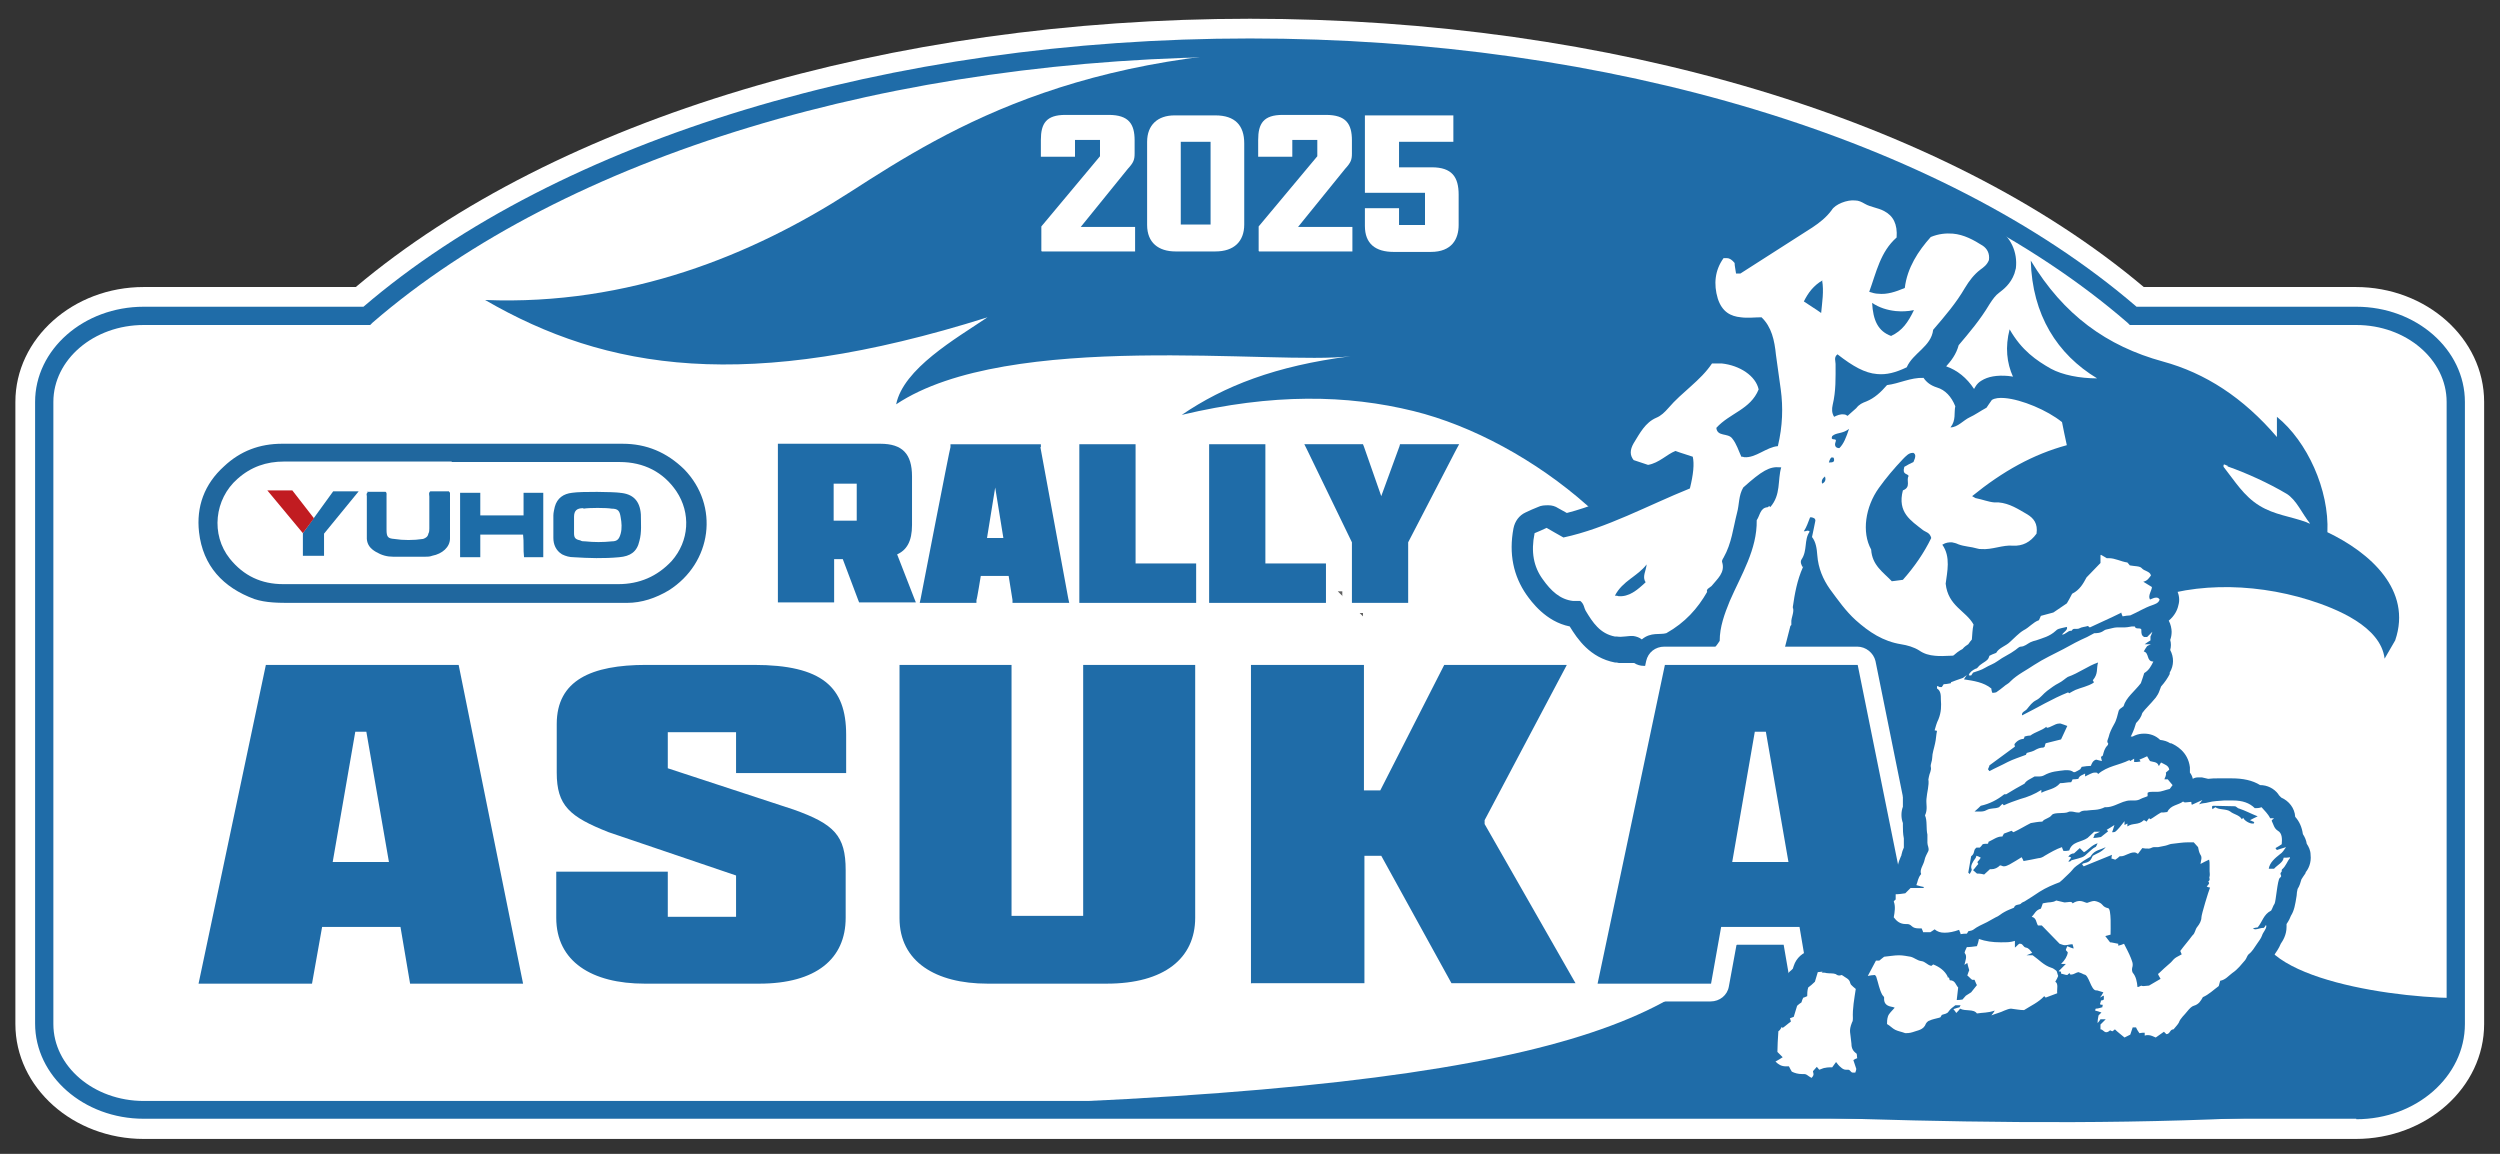 <?xml version="1.0" encoding="UTF-8"?>
<svg id="_レイヤー_1" xmlns="http://www.w3.org/2000/svg" version="1.1" viewBox="0 0 520 240">
  <rect x="0" y="0" width="520" height="240" fill="#333333" stroke="none"/>
  <!-- Generator: Adobe Illustrator 29.0.0, SVG Export Plug-In . SVG Version: 2.1.0 Build 186)  -->
  <defs>
    <style>
      .st0 {
        stroke: #5f5f5f;
        stroke-miterlimit: 10;
        stroke-width: 3px;
      }

      .st0, .st1, .st2 {
        fill: #1f6ca8;
      }

      .st3 {
        fill: #1d6ca7;
      }

      .st4 {
        fill: #c11c21;
      }

      .st5 {
        fill: #040000;
      }

      .st6 {
        fill: #20679e;
      }

      .st2 {
        stroke: #fff;
        stroke-linecap: round;
        stroke-linejoin: round;
        stroke-width: 4px;
      }

      .st7 {
        fill: #fff;
      }
    </style>
  </defs>
  <path class="st7" d="M490.1,236.9H29.9c-14.7,0-26.7-10.7-26.7-23.9V83.6c0-13.2,12-23.9,26.7-23.9h44.1C115.6,24.7,185,3.9,260,3.9s144.4,20.8,185.9,55.8h44.1c14.7,0,26.7,10.7,26.7,23.9v129.4c0,13.2-12,23.9-26.7,23.9Z"/>
  <path class="st1" d="M510.7,207.6c-16.2-.2-45.5-5.3-40.1-17.8s-5.1-15.5-30.9-28c-12.8-6.2,4.5-35.8,4.5-35.8,10.2-4.9,23.9-5,36.1-1.2,5.7,1.8,14.9,5.5,15.7,12.2l2.2-3.8c3.6-10.5-5.3-18.3-14.1-22.5.4-8.8-4.2-18.9-10.5-24v4.2c-7-8.2-14.9-13.3-23.7-15.7-11.7-3.2-20.7-9.7-27.5-21,.3,11.3,5.5,19.5,13.8,24.5-3.6,0-7.2-.7-9.6-2-3-1.7-6.1-3.8-8.6-8.2-1.9,7.4,1.4,13.1,7.2,17.6-1.1.4-2.3,1-3.6,1.8,0,0-21.1,6.5-30.8,13.6-15.1-19.7,35.4-49.1,20.6-58-21.8-13.2-76.8-31.5-125.1-33.2-59.6-2-88.6,16.2-109.4,29.6-20.3,13.1-46.1,23.7-76,22.5,25.2,14.6,54.4,19.4,104.5,3.6-6.7,4.5-17.5,10.7-19,18.1,23.4-15.6,79.2-8.1,94.5-10-15.6,2-26.3,6.2-35.1,12.2,18.9-4.5,34.4-4.2,48.2-.8,12.2,3,25.5,10.2,36.1,19.6,11.9,10.6,20,17.5,25.3,23.6,5.3,6.1,24.9,34.6,12,58.6-12.8,24-40.7,38.7-165.5,42.7,61.3,0,106.1,1.1,132.3,1.1s92.6,5.2,155.4,0c6.2-.5,20.7-5.1,20.7-17.9,0,0,0-2.2,0-5.4ZM463.3,97c4,1.4,8.6,3.5,12.3,5.7,2.1,1.3,3.2,4.1,4.9,6.2-.3,0-.5-.2-.8-.3-3.3-1.2-6.6-1.5-9.7-3.4-3.3-2-5.2-5.2-7.5-8.1-.1-.9.4-.3.9-.2Z"/>
  <g>
    <path class="st7" d="M216.6,52.2v-5.1l12.2-14.6v-3.4h-5.2v3.5h-7.1v-3.5c0-3.4,1.1-5.2,5.1-5.2h9c4.2,0,5.4,1.9,5.4,5.3v2.7c0,1.3-.2,1.9-1.4,3.2l-9.8,12.1h11.3v5.1h-19.4Z"/>
    <path class="st7" d="M238.6,46.8v-17.3c0-3.5,2.2-5.5,5.7-5.5h8.5c4.1,0,6,2.1,6,5.8v16.9c0,3.5-2.1,5.6-6,5.6h-8.3c-3.5,0-5.9-1.8-5.9-5.5ZM251.8,46.7v-17.2h-6.2v17.2h6.2Z"/>
    <path class="st7" d="M261.8,52.2v-5.1l12.2-14.6v-3.4h-5.2v3.5h-7.1v-3.5c0-3.4,1.1-5.2,5.1-5.2h9c4.2,0,5.4,1.9,5.4,5.3v2.7c0,1.3-.2,1.9-1.4,3.2l-9.8,12.1h11.3v5.1h-19.4Z"/>
    <path class="st7" d="M291,43.1v3.7h5.4v-6.7h-12.5v-16.1h18.4v5.5h-11.3v5.3h6.8c4.2,0,5.6,2,5.6,5.7v6.3c0,2.9-1.4,5.6-5.8,5.6h-7.7c-3.8,0-6-1.7-6-5.4v-3.7h7.1Z"/>
  </g>
  <g id="O9gMz0">
    <path class="st7" d="M432.9,92.8l-1-4.8c-.1-.6-.5-1.2-.9-1.6-3.3-2.8-9.1-5.3-13.3-5.7-1.8-.2-3.2,0-4.2.7-.2.2-.5.4-.6.6l-.8,1.2c-.3.2-.5.3-.8.5-.6.4-1.1.7-1.6,1,0-.2,0-.3-.1-.5-1.1-2.8-3.2-4.9-5.6-5.6-.7-.2-1-.5-1.3-.9-.5-.7-1.2-1.1-1.9-1.2,0,0,0,0,0,0,.3-.3.6-.6.9-.9,1.3-1.3,3-2.8,3.5-5.3,2.3-2.6,4.6-5.4,6.5-8.6.8-1.4,1.6-2.4,2.6-3.1h0c.8-.6,1.8-1.4,2.4-3,0-.2.1-.4.1-.5.3-2.4-.7-4.5-2.6-5.7-2-1.2-4.4-2.6-7.3-2.8-1.9-.2-3.7.1-5.6.9-.3.1-.6.3-.8.6-3.1,3.5-5,6.9-5.7,10.5-.7.3-1.3.4-1.9.5,1-2.8,1.9-5.3,4-7.2.4-.4.7-.9.7-1.5.4-4.7-2-7-4.1-8.1-.8-.4-1.7-.7-2.4-.9-.6-.2-1.1-.3-1.5-.5-1-.6-2-.9-3-1-2.2-.2-4.3.6-6.5,2.6-.2.2-.3.3-.4.5-.9,1.1-2,2.2-3.3,3-4.2,2.7-7.4,4.9-10.4,6.9-.3.2-.6.4-.8.6-.5.3-.9.7-1.4.9-.1-.3-.3-.5-.5-.8-.7-.7-1.7-1.6-3.2-1.8-.5,0-1,0-1.5.1-.5.1-.9.4-1.2.8-2.2,3.1-2.7,6.8-1.5,10.6,1.1,3.5,3.5,5.4,7.1,5.8,1.1.1,2.3,0,3.4,0,.8,1.2,1.2,2.8,1.4,5.2.2,1.6.4,3.2.6,4.7,0,.3,0,.5.1.8-1.4-3.3-5.2-5.9-9.7-6.3-.8,0-1.6,0-2.4,0-.7,0-1.3.4-1.6,1-1.2,1.9-3,3.4-4.8,5-1.4,1.2-2.8,2.5-4.2,4-.6.7-1.2,1.2-1.8,1.4-2.8,1.2-4.2,3.7-5.5,5.8l-.2.3c-1.8,3-.6,5.3.3,6.4.3.4.8.8,1.3.9l3,1c.2,0,.3,0,.5.1.2,0,.4,0,.6,0,1.9-.3,3.3-1.3,4.5-2,.4-.3.7-.5,1.1-.7l1.1.4c0,.5-.2,1.3-.5,2.7-2.4,1-4.9,2.1-7.3,3.1-5.5,2.4-11.2,5-16.9,6.3l-2.6-1.5c-.3-.2-.7-.3-1-.3-.4,0-.8,0-1.1.2l-2.5,1.1c-.7.3-1.1.9-1.3,1.6-.9,4.6-.1,8.4,2.2,11.7,1.6,2.2,4.2,5.2,8.2,5.6,0,0,.2,0,.3,0,0,.2.2.4.3.6,1.5,2.5,3.5,5.8,7.9,6.7.2,0,.4,0,.6,0,.8,0,1.6,0,2.2,0,.5,0,.9-.1,1.3,0,.1,0,.2,0,.3,0,.4.3.9.5,1.4.6.6,0,1.2-.1,1.6-.5.7-.6,1.3-.6,2.4-.7.6,0,1.2,0,1.9-.2.2,0,.4-.1.5-.2,3.7-2.1,6.5-4.9,8.9-8.7-.9,2.2-1.6,4.5-1.7,7l-1.4,1.8c-.5.6-.6,1.4-.4,2.2.2.8.8,1.5,1.5,1.8,2.2,1,3.7,3.1,5.4,5.5.2.3.5.6.7,1,.5.6,1.2,1,1.9,1.1.2,0,.5,0,.7,0,0,0,.1,0,.2,0,.2,0,.6.3,1,.6.3.2.5.4.8.5.3.2.7.3,1.1.4.4,0,.7,0,1.1-.2,1.5-.7,2.3-1.1,2.8-1.6.3-.3.5-.7.6-1.1l3.2-12.7c.2-.3.4-.7.4-1.2,0-.4,0-.7,0-.9,0,0,0,0,0,0,0-.1,0-.3.1-.5.2-.6.4-1.5.2-2.6.2-1.8.6-3.8,1.3-5.8.5,1.1,1.1,2.2,1.9,3.2.3.4.5.7.8,1.1,1.5,2,3,4.1,5,5.9,2.5,2.2,6,4.8,10.7,5.6,1.2.2,2.2.5,2.8.9,1.3.8,2.7,1.3,4.5,1.5,1.2.1,2.3,0,3.4,0,1,0,1.9,0,2.7,0,.2,0,.3,0,.5,0,0,0,.1,0,.2,0,.9,0,1.8-.4,2.2-1.2,1-2,1.1-3.7,1.2-5.2,0-.7,0-1.3.2-1.8.1-.6,0-1.3-.3-1.9-.8-1.5-2-2.5-2.9-3.4-1.5-1.3-2.3-2.1-2.5-3.8,0-.3,0-.5.1-.8.2-1.5.5-3.3.2-5.1.7.2,1.4.3,2,.4.5,0,1,.2,1.4.3.4.1.8.2,1.2.2,1.4.1,2.8-.1,4-.4,1-.2,1.9-.4,2.6-.3,1.9.2,4.6-.3,6.9-3.3.2-.3.4-.7.4-1.1.2-2-.2-4.7-3.3-6.6h-.1c-1.6-1.1-3.4-2.2-5.6-2.7,4.7-3.2,9.4-5.4,14.3-6.8,1.2-.3,1.8-1.5,1.6-2.8ZM367.3,103.2c-.1,0-.2,0-.4.2-1.1.3-1.9,1-2.3,1.7,0-.6.2-1.2.4-1.6,1.2-1.1,2.1-1.8,2.8-2.3-.1.8-.3,1.5-.6,2.1ZM368.3,91.3c-.9.3-1.7.7-2.4,1.1-.6.3-1.2.6-1.7.8-.4-.9-.8-1.8-1.5-2.7-.3-.4-.6-.7-.9-.9.3-.2.6-.4,1-.6,2.1-1.4,4.5-2.9,5.9-6.1,0,0,0-.1,0-.2.3,3,.2,5.8-.4,8.6ZM387.8,81.7c-.9.4-2,.9-2.8,2l-.4.3c.3-1.8.4-3.6.4-5.3,1.6,1,3.1,1.6,4.5,2-.6.5-1.2.8-1.7,1.1ZM394.5,118.3h-.3c-.1,0-.2-.2-.3-.3-1.2-1.1-1.9-1.8-2.1-2.8.2-.8,0-1.7-.5-2.4,0-.1-.2-.2-.3-.3-.9-2.6-.1-6.3,1.9-9.2,0-.1.2-.2.3-.4-.5,4.9,2.8,7.4,4.8,8.9.2.2.7.5.7.5-1.2,2.1-2.6,4.1-4.2,6Z"/>
    <g>
      <path class="st1" d="M368.6,105.8s0,0,0,0c0,0,0,0,0,0h0Z"/>
      <polygon class="st1" points="368.6 105.8 368.6 105.8 368.6 105.8 368.6 105.8"/>
      <path class="st1" d="M406.3,89.4"/>
      <path class="st1" d="M435.3,92.5l-1-4.8c-.3-1.2-.9-2.4-1.9-3.2-3.7-3.1-10-5.8-14.7-6.3-2.3-.2-4.2.1-5.6,1-.5.3-.9.7-1.2,1.2l-.3.5c-1.5-2.3-3.5-3.9-5.8-4.7,1-1.1,2.1-2.5,2.6-4.4,2.2-2.6,4.5-5.3,6.4-8.5.7-1.1,1.3-1.9,2-2.4h0c.9-.7,2.4-1.8,3.2-4,.1-.3.2-.7.3-1.1.4-3.4-1.1-6.6-4-8.4-2.4-1.5-5.2-2.9-8.4-3.2-2.2-.2-4.4.1-6.6,1-.3.1-.5.2-.8.4-1.1-3-3.4-4.7-5-5.5-1.1-.6-2.1-.9-2.9-1.1-.3-.1-.8-.2-1-.3-1.3-.7-2.6-1.2-4-1.3-2.8-.3-5.5.7-8.2,3.1-.3.3-.6.6-.8,1-.7.9-1.6,1.7-2.7,2.4-2.8,1.9-6.6,4.3-10.4,6.9-.2.1-.4.2-.5.4-.9-.7-2.2-1.6-4-1.8-.8,0-1.5,0-2.3.2-1,.3-1.8.9-2.4,1.7-2.6,3.7-3.2,8.2-1.8,12.8.8,2.6,3.1,7.1,9.4,7.7.7,0,1.3,0,1.9,0,.1.4.2.8.3,1.3-1.9-1.1-4-1.8-6.4-2-1,0-1.9,0-2.8,0-1.3.1-2.5.8-3.2,1.9-1.1,1.6-2.7,3.1-4.4,4.6-1.4,1.3-2.9,2.6-4.4,4.2-.6.6-.9.9-1.1.9-3.4,1.5-5.1,4.4-6.5,6.7l-.2.3c-1.8,3.1-1.6,6.6.5,9.4.7.9,1.6,1.5,2.6,1.9l1,.3c-4.9,2.2-9.6,4.2-14.3,5.4l-1.8-1c-.6-.4-1.3-.6-2-.6-.8,0-1.5,0-2.3.4l-1.2.5-1.3.6c-1.3.6-2.2,1.8-2.5,3.3-1,5.3,0,9.9,2.7,13.8,1,1.4,4,5.6,9,6.6,1.6,2.6,4.2,6.5,9.4,7.5.3,0,.5,0,.8.1,1,0,1.9,0,2.7,0,.1,0,.3,0,.5,0,.6.4,1.3.6,2,.6,1.2.1,2.3-.2,3.3-1,.1,0,.1-.1,1-.2.7,0,1.5,0,2.4-.3.4,0,.7-.2,1-.4.5-.3,1-.6,1.5-1,0,.5,0,1,.2,1.5.5,1.6,1.6,2.9,3.1,3.6,1.5.7,2.6,2.2,4.3,4.6.2.3.5.7.7,1,.9,1.3,2.3,2.1,3.8,2.2.2,0,.4,0,.7,0,0,0,0,0,0,0,.3.2.6.4.9.6.7.4,1.4.7,2.2.7.7,0,1.5,0,2.2-.3,1.8-.8,2.7-1.3,3.4-2,.6-.6,1-1.3,1.2-2.1l3.1-12.4c.4-.7.5-1.4.6-1.9,0-.4,0-.8,0-1,0,0,0,0,0,0,.2-.6.4-1.6.3-2.9,1.4,1.9,2.9,4,5,5.8,2.8,2.4,6.7,5.3,12,6.2,1.3.2,1.8.5,1.8.5,1.6,1.1,3.5,1.7,5.6,1.9,1.3.1,2.6,0,3.7,0,.9,0,1.7,0,2.4,0,.1,0,.2,0,.3,0,.1,0,.2,0,.3,0,1.9.2,3.6-.8,4.4-2.4,1.2-2.4,1.3-4.5,1.5-6,0-.6,0-1.1.2-1.5.3-1.3,0-2.7-.6-3.9-1.1-1.8-2.4-3.1-3.5-4.1-1.1-1-1.4-1.3-1.6-1.8,0-.1,0-.2,0-.4.1-.8.2-1.7.3-2.7.2,0,.4,0,.5.1.5.1,1.1.2,1.6.3,1.8.2,3.4-.2,4.7-.4.7-.1,1.5-.3,1.9-.3,2.5.2,6-.3,8.8-4.2.5-.7.8-1.4.9-2.3.4-3.8-1.3-7.2-4.6-9.3h-.1c-.4-.3-.8-.6-1.3-.9,3.2-1.8,6.4-3.1,9.7-4,2.3-.6,3.7-3,3.1-5.5ZM410.9,103.6c1.5.3,2.7.8,3.9.9.1,0,.2,0,.4,0,.2,0,.3,0,.5,0,2.3.2,4.1,1.4,6,2.5,1.3.8,2.2,1.9,1.9,4-1.3,1.8-2.9,2.6-4.9,2.5-2.1-.2-4.4.9-6.6.7-.3,0-.5,0-.8-.1-1.3-.4-2.7-.4-4-.9-.4-.2-.8-.3-1.3-.4-.6,0-1.2,0-2,.5,1.8,2.5,1,5.7.7,8.1.5,4.7,4.2,5.6,5.8,8.5-.5,2.1,0,4-1.3,6.5-.2,0-.4,0-.6,0-2-.2-4.1.2-6.1,0-1.2-.1-2.3-.4-3.3-1.1-1.1-.7-2.5-1.1-3.8-1.3-3.7-.6-6.6-2.5-9.4-5-2.1-1.9-3.7-4.2-5.4-6.5-1.4-2-2.4-4.3-2.6-7-.1-1.4-.3-2.8-1.1-3.8.3-1.3.5-2.5.7-3.4,0-.5-.4-.6-.8-.7,0,0-.2,0-.3,0-.4,1-.7,2-1.3,2.9,0,0,.2,0,.2,0,.3,0,.5-.2.7-.1.1,0,.2,0,.3.2-1.2,1.7-.4,3.9-1.7,5.8-.3.5,0,1.2.3,1.6,0,0,0,0,0,0,0,0,0-.1.1-.2,0,0,0,.1-.1.2,0,0,0,0,0,0-1.2,2.7-1.7,5.5-2.1,8.3,0,0,0,0,0,0,.4,1-.4,2.2-.3,3.2,0,.2,0,.3,0,.5,0,0-.1.1-.2.2-1.1,4.3-2.2,8.6-3.4,13.3-.3.3-1.1.7-2.1,1.1-.9-.6-1.8-1.4-2.9-1.5-.3,0-.6,0-.9,0-2.1-2.9-4-5.9-7.2-7.4.7-.9,1.3-1.6,1.8-2.4,0-2.9,1-5.6,2.1-8.3,2.4-5.5,5.7-10.7,5.6-16.8.7-1,.7-2.6,2.3-2.7.1-.1.2-.2.3-.2,0,0,.2,0,.2.2,0,0,0,0,0,0,2.3-2.6,1.5-5.6,2.3-8.3,0,0-.2,0-.3,0-2.1-.2-3.7.7-7.6,4.2-1,1.7-.8,3.5-1.3,5.3-.8,3.1-1.1,6.3-2.8,9.3-.2.3-.4.7-.3.9.7,2.2-1,3.5-2.2,5h0c-.3.2-.5.4-.8.6,0,0-.3.4-.1.6h0c-2,3.5-4.6,6.4-8.5,8.6-1.3.4-3.2-.3-5.1,1.3-.5-.4-1.1-.6-1.7-.7-1.1-.1-2.4.3-3.5.1-.1,0-.2,0-.4,0-3.1-.6-4.6-2.9-6.1-5.4-.3-.5-.3-1.4-1.1-2-.5,0-1,0-1.5,0-2.7-.3-4.6-2.1-6.3-4.5-1.9-2.6-2.5-5.7-1.7-9.6.8-.3,1.6-.7,2.5-1.1,1,.6,2.1,1.2,3.5,2,8.9-1.9,17.6-6.7,26.3-10.2q1.1-4.4.6-6.6c-1.1-.4-2.3-.7-3.6-1.2-1.8.7-3.4,2.5-5.7,2.9-.8-.3-1.9-.6-3-1-.8-1-.8-2.1,0-3.5,1.3-2.1,2.4-4.3,4.7-5.3,1-.4,1.8-1.2,2.5-2,2.9-3.4,6.7-5.7,9.1-9.3.7,0,1.4,0,2,0,3.8.4,7.1,2.6,7.7,5.4-1.7,4.2-6,4.9-8.8,8,.2,1.9,2.4,1,3.3,2.2.9,1.1,1.3,2.5,1.9,3.8.2,0,.4,0,.6.1,2.4.2,4.6-2.1,7-2.3,1-4.2,1.1-8.1.6-11.8-.3-2.4-.7-4.8-1-7.2-.3-3-.9-5.8-3-7.8-1.4,0-2.9.2-4.3,0-2.1-.2-3.9-1.1-4.8-3.9-.9-3-.6-5.9,1.2-8.4.2,0,.5,0,.7,0,.6,0,1.1.4,1.6,1,0,.6.2,1.4.3,2.2.2,0,.4,0,.6,0,0,0,.2,0,.3,0l15-9.6c1.5-1,2.9-2.1,4-3.6,0,0,0,0,0,0,.7-1.2,3.2-2.2,4.9-2,.7,0,1.3.3,2,.7,1.2.7,2.7.8,4,1.5,1.9,1,2.8,2.7,2.6,5.5-3.4,3-4.2,7.2-5.7,11.3.6.2,1.3.4,1.9.4,1.8.2,3.6-.4,5.5-1.2.5-4.2,2.8-7.7,5.4-10.6,1.7-.7,3.2-.8,4.6-.7,2.3.2,4.3,1.3,6.2,2.5.9.6,1.5,1.6,1.3,3-.4,1-1.1,1.5-1.8,2-1.3,1-2.3,2.3-3.2,3.8-1.8,3.1-4.1,5.8-6.6,8.7-.4,3.5-4.2,4.8-5.5,7.8-2.3,1.1-4.2,1.6-6.2,1.4-2.5-.2-5-1.6-8.2-4.1-.8.6-.4,1.4-.4,2,0,2.8.1,5.6-.6,8.5-.2.9-.2,1.7.3,2.5.6-.3,1.3-.6,2-.5.3,0,.5.1.8.3.7-.6,1.2-1.1,1.8-1.6h0s0,0,0,0c.6-.8,1.3-1.1,2.1-1.4,1.7-.7,3-1.9,4.3-3.4,2.5-.3,4.9-1.6,7.6-1.5.6.9,1.5,1.6,2.8,2,1.7.5,3,1.9,3.8,3.9-.3,1.4.2,2.9-1,4.4,1.5,0,2.7-1.5,4-2.1,1.1-.5,2.2-1.3,3.5-2,.3-.4.7-1.1,1.1-1.6.6-.4,1.6-.5,2.7-.4,3.5.3,8.8,2.5,11.9,5,.3,1.4.6,3.1,1,4.8-7,1.9-13.3,5.4-19.7,10.6Z"/>
      <path class="st1" d="M381.8,91.9c-.2.5-.2,1.2.6,1.3,0,0,.1,0,.2,0,.9-.9,1.4-2.2,2-4-1.4,1.1-2.6.7-3.5,1.5-.5,1.2,1.1.2.7,1.2Z"/>
      <path class="st1" d="M381.2,95.1c-.4,0-.6.4-.8,1.1.9,0,1.3-.1,1-1,0,0-.2,0-.3,0Z"/>
      <path class="st1" d="M379,100.6c.7-.3.8-.9.6-1.5-.5.4-.8.8-.6,1.5Z"/>
      <path class="st1" d="M399.9,110.2c-2.4-1.9-5.3-3.6-4.1-8.2,0,0,0,0,0,0v-.2c0,0,0,.2,0,.2,0,0,0,0,0,0,1.8-.7.6-2.1,1.2-3-.3-.6-1.4-.2-.9-1.9.5-.3,1.4-.8,1.9-1,.5-1.1.5-1.6,0-1.9,0,0-.2,0-.2,0-.8,0-1.4.7-2,1.3-1.8,1.9-3.5,3.9-5,6-2.8,3.9-3.6,9.2-1.6,12.8h.2c0-.1-.2,0-.2,0,0,0,0,0,0,0h0c.2,3.3,2.5,4.7,4.3,6.6.8-.1,1.5-.2,2.3-.3,2.4-2.7,4.4-5.6,5.9-8.7-.3-1.2-1.2-1.2-1.8-1.7ZM394.2,114.4c0-1.2-.5-2.2-1.2-3.1,0-.3,0-.6,0-.9.8,1,1.6,1.8,2.4,2.4-.4.6-.7,1.1-1.1,1.6Z"/>
      <path class="st1" d="M368.6,105.8h-.5c0,0,.1,0,.3,0,0,0,.2,0,.2,0Z"/>
      <path class="st1" d="M372.9,126.6c0,0,0-.1.1-.2,0,0,0,0,0,0,0,0,0,.1-.1.2Z"/>
      <path class="st1" d="M393.3,69.9c2.4-1.1,3.6-2.9,4.8-5.4-1.4.3-2.6.3-3.8.2-1.8-.2-3.4-.7-4.9-1.7.2,3.6,1.2,5.9,4,6.9Z"/>
      <path class="st1" d="M379.1,58.3c-1.9,1.1-3,2.6-3.9,4.4,1.3.9,2.5,1.6,3.6,2.4.2-2.2.6-4.5.2-6.8Z"/>
      <path class="st1" d="M335.9,123.9c.2,0,.5,0,.7.1,2.2.2,3.9-1.2,5.7-2.9-.8-1.1.1-2.4.2-3.7-1.9,2.5-5,3.4-6.6,6.5Z"/>
    </g>
  </g>
  <g>
    <g>
      <path class="st5" d="M374.3,192.8h-16.3l-2.1,11.8h-23.6l14-66.3h40.1l13.4,66.3h-23.5l-2-11.8ZM360.3,179.3h11.7l-4.7-27.1h-2.3l-4.7,27.1Z"/>
      <path class="st5" d="M400.7,205.4h-25.1l-2-11.8h-15l-2.1,11.8h-25.2l14.3-67.8h41.3l13.7,67.8ZM377,203.8h21.9l-13.1-64.7h-38.8l-13.7,64.7h22l2.1-11.8h17.6l2,11.8ZM373,180.1h-13.6l5-28.6h3.6l5,28.6ZM361.2,178.6h9.9l-4.5-25.6h-1l-4.5,25.6Z"/>
    </g>
    <path class="st7" d="M399.8,208.4h-23.5c-1.9,0-3.5-1.3-3.8-3.2l-1.5-8.7h-9.8l-1.6,8.7c-.3,1.8-1.9,3.1-3.8,3.1h-23.6c-1.2,0-2.3-.5-3-1.4-.7-.9-1-2-.8-3.1l14-66.3c.4-1.8,1.9-3,3.8-3h40.1c1.8,0,3.4,1.3,3.8,3l13.4,66.3c.2,1.1,0,2.3-.8,3.1-.7.9-1.8,1.4-3,1.4Z"/>
    <path class="st1" d="M83.3,192.8h-16.3l-2.1,11.8h-23.6l14-66.3h40.1l13.4,66.3h-23.5l-2-11.8ZM69.2,179.3h11.7l-4.7-27.1h-2.3l-4.7,27.1Z"/>
    <path class="st1" d="M175.9,190.9c0,8.5-6.1,13.7-18,13.7h-23.8c-11,0-18.4-4.6-18.4-13.7v-9.6h23.2v9.4h14.2v-8.6l-26.5-9c-8.1-3.2-10.8-5.5-10.8-12.4v-10.1c0-9.1,7.2-12.3,18.6-12.3h22.4c14.2,0,19.2,4.6,19.2,14.5v8h-22.9v-8.5h-14.2v7.5l26.2,8.6c8.4,3,10.8,5.4,10.8,12.6v9.9Z"/>
    <path class="st1" d="M248.6,138.3v52.6c0,8.4-6.4,13.7-18.4,13.7h-24.8c-10.8,0-18.3-4.6-18.3-13.6v-52.7h23.3v52.2h14.9v-52.2h23.3Z"/>
    <path class="st1" d="M260.2,204.6v-66.3h23.5v26.1h3.4l13.3-26.1h25.5l-17.1,32.3v.8l18.9,33.1h-25.8l-14.6-26.5h-3.5v26.5h-23.5Z"/>
    <path class="st1" d="M374.3,192.8h-16.3l-2.1,11.8h-23.6l14-66.3h40.1l13.4,66.3h-23.5l-2-11.8ZM360.3,179.3h11.7l-4.7-27.1h-2.3l-4.7,27.1Z"/>
  </g>
  <g id="aCLaNZ">
    <path class="st7" d="M376.6,226.7c-.4,0-.9-.1-1.3-.4h-.2c0-.2,0-.2-.1-.2-.1,0-.2-.1-.3-.2,0,0,0,0-.1,0-1.2,0-2.2-.2-3.2-.7-.4-.2-.7-.5-.9-.8-1.2-.2-2.3-.7-3.2-1.8-.5-.5-.7-1.3-.6-2,0-.4.2-.7.4-1,0-.2,0-.4,0-.7l.2-4.3c0-.7.3-1.3.8-1.7,0,0,0,0,0,0,0,0,0,0,0,0,.3-.6.9-1.1,1.6-1.3.1-.7.6-1.3,1.2-1.6l.4-1.2c.1-.5.4-.9.8-1.1l.4-.3.2-.4c.2-.4.4-.8.8-1.1v-.4c0-.6.4-1.2.9-1.6l.9-.7.4-1.3c.3-.8,1-1.4,1.8-1.6.5-.1,1-.2,1.5-.2s1,0,1.5.2c0,0,.2,0,.2,0s0,0,0,0c.5,0,1.3,0,2.1.4.1,0,.2,0,.4,0,1,0,1.7.5,2,.8h0s.1.1.1.1c.3.2.7.4,1,.7,0,0,0,0,0-.1l1.7-3.2c.4-.7,1.1-1.2,1.9-1.3h0s.5-.4.5-.4c.3-.3.8-.4,1.2-.5.3,0,.6,0,.9-.1.8-.1,1.6-.2,2.5-.2,1.2,0,2.2.2,3,.4.7.2,1.3.5,1.7.7.1,0,.3.2.4.2.7.1,1.3.4,1.7.7.1,0,.2,0,.4,0,.3,0,.6,0,.8.2,1.4.5,2.4,1.2,3.2,2.1,0-.1,0-.3,0-.4v-.4c.1-.1.2-.3.2-.5-.5-1.1,0-2.2.2-2.7,0,0,0-.2,0-.2,0,0-.1,0-.2-.1-.6.1-1.3.2-1.9.2s-1.4-.1-2-.3c-.3.1-.7.2-1,.2s-1.6,0-1.6,0c-.7,0-1.3-.3-1.7-.8-.7-.1-1.3-.4-1.9-.8-2.5,0-3.8-1.6-4.3-2.2-.4-.5-.6-1.2-.5-1.8v-.3c.1-.7.2-1.5.1-1.8-.3-.8-.2-1.6.3-2.3v-.2c0-1.2,1-2.1,2.2-2.3h1.1c0-.1.5-.6.5-.6.3-.3.6-.5,1-.6.1-.4.3-.8.5-1.2,0-.8.3-1.6.6-2.1,0-.2.2-.5.2-.6.1-.7.4-1.3.7-1.8h0c0-.4-.2-.7-.2-1.1,0-.4,0-.8,0-1.1,0-.1,0-.3,0-.4-.2-.8-.2-1.6-.2-2.4,0-.4,0-1.1,0-1.3-.3-.6-.3-1.3,0-2,.1-.3.1-.5,0-1.2,0-.4,0-.9,0-1.5,0-.5.1-1,.2-1.5.1-.7.3-1.5.2-1.9-.1-.7,0-1.3.2-1.6,0-.3.2-.6.2-.8,0,0,0-.2,0-.3-.1-.8,0-1.5.2-2,0,0,0-.2,0-.3,0-.9.2-1.8.4-2.5,0-.3.2-.6.2-.9,0-.4.1-.7.2-1.1,0,0,0,0,0,0-.3-.6-.4-1.3-.2-1.9,0-.2.1-.4.2-.6.2-.6.4-1.2.6-1.9.4-1,.4-1.8.3-3v-.2c0-.1,0-.3,0-.5-.4-.4-1-1.3-.6-2.7.1-.7.6-1.3,1.2-1.6.4-.2.8-.3,1.2-.3s0,0,.1,0c.3-.3.8-.4,1.2-.5h.6c0-.1.2-.2.3-.2l2.2-.8h0c.6-1,1.5-1.5,2.1-1.8,0,0,.1,0,.2,0,.5-.5,1-.8,1.3-1,.1,0,.2-.2.3-.2,0,0,0-.2.1-.3.2-.5.6-.9,1.1-1.1l.8-.4c.6-.7,1.4-1.2,2-1.6.3-.2.7-.4.8-.6.2-.2.4-.4.6-.6.8-.7,1.6-1.6,2.7-2.2.3-.2.6-.4.9-.7.4-.4,1-.8,1.6-1.1h0c.3-.7.9-1.2,1.6-1.4l2.2-.6,2-1.4.9-1.5c.2-.4.6-.7,1-1,.8-.4,1.3-1.2,1.9-2.3.1-.2.3-.4.4-.6l2.3-2.3v-.6c0-.8.5-1.6,1.3-2,.4-.2.8-.3,1.2-.3s.8.1,1.2.3l.6.4c1.1,0,2,.3,2.7.6.5.2.9.3,1.3.3.6,0,1.1.3,1.4.7,0,0,0,0,0,0,.9.1,2.1.2,2.9,1.1,0,0,.1,0,.2,0,.6.3,2,1,2.3,2.6.1.5,0,1.1-.2,1.5.3.4.4.9.4,1.4,0,0,0,0,0,0,.6.3,1,.8,1.3,1.5.2.5.3,1,.1,1.6-.5,2.1-2.5,2.7-3.1,2.9h0c-.5.2-1.1.5-1.7.8,0,0,.2.1.3.2.2,0,.5-.1.8-.1.5,0,.9.1,1.3.4.9.6,1.3,1.8.9,2.9,0,.2-.2.4-.2.6,0,0,0,0,0,0,0,0,0,.4,0,.4,0,.1,0,.2,0,.4.1.7,0,1.5-.6,2,.3.2.6.5.7.8.4.7.4,1.6,0,2.4v.3c-.6.8-1.1,1.7-1.9,2.4l-.4,1.4c0,.3-.2.5-.4.7-.5.6-1,1.1-1.4,1.7-.8.8-1.5,1.7-1.7,2.3-.1.5-.4.9-.8,1.3l-.3.2c0,.1,0,.2,0,.3-.2.8-.4,1.6-.9,2.5-.4.7-.7,1.4-.9,2.1,0,0,0,.1,0,.2,0,.1,0,.2,0,.4,0,.8-.3,1.6-.8,2.2,0,0,0,.1-.1.2.6-.2,1.2-.4,1.8-.7.3-.2.6-.2,1-.3.4-.2.8-.3,1.1-.3s.5,0,.7.1l1.1-.5c.3-.1.6-.2,1-.2.8,0,1.6.4,2.1,1.2h0c0,.2.2.2.3.2.2,0,.4,0,.5,0,.4,0,.9.1,1.2.3.1,0,.2.1.3.2.7.3,2.3,1.1,2.5,3.2,0,.5,0,.9-.2,1.4l.4.5c.6.7.7,1.7.4,2.5,0,0,.1,0,.2,0,.2,0,.3,0,.5,0,.1,0,.3,0,.4.1.2,0,.4,0,.6,0s.5,0,.7,0c0,0,.1,0,.2,0l.6-.3c.3-.1.7-.2,1-.2s.9.1,1.2.3c.9-.2,1.7-.2,2.4-.2.3,0,.5,0,.8,0,.1,0,.2,0,.3,0,.2,0,.4,0,.6,0,0,0,.1,0,.2,0,.3,0,.6,0,.9,0,2.1,0,3.9.5,5.3,1.5h.4c0,0,.2,0,.3,0,.8,0,1.5.4,1.9,1,.1.2.3.4.5.6.2.2.4.5.7.8.7.2,1.4.7,1.7,1.4.2.5.3,1.1.1,1.6,1.4.9,1.7,2.4,1.8,3.6.2.1.3.3.4.5.3.4.4,1,.4,1.5,0,0,0,0,0,0,.4.4.7.9.8,1.5.1,1-.3,1.6-.5,2-.1.1-.2.3-.3.6-.2.4-.5,1-1,1.5,0,.7-.2,1.4-.7,1.9-.1.5-.2,1.4-.3,2-.2,1.8-.4,2.6-.9,3.4,0,0-.1.3-.2.4,0,.2-.1.4-.2.6-.2.5-.6.9-1,1.1.2.4.3.8.3,1.2,0,1-.5,1.8-.9,2.3,0,.1-.2.3-.2.3-.3.8-.8,1.5-1.2,2,0,.1-.2.2-.2.3,0,.1-.2.3-.3.4-.4.6-.9,1.2-1.6,1.9-.1.3-.3.7-.6,1.1h0c-.8,1-1.7,2.1-3.1,3.1-.2.1-.3.3-.5.4-.4.3-.8.7-1.4,1.1-.2.5-.5.9-.9,1.2-.3.2-.6.5-.9.7-.6.5-1.3,1.1-2.1,1.5-.5.8-1.2,1.7-2.6,2.2,0,0-.2.2-.3.4-.3.4-.6.7-.9,1-.2.3-.6.6-.7.8-.3.8-.8,1.3-1.2,1.8-.1.1-.2.2-.3.3-.2.3-.5.5-.9.7-.4.4-1,1.1-2.2,1.2,0,0-.2,0-.3,0-.1,0-.3,0-.4,0l-.4.3c-.4.3-.9.4-1.4.4s-.6,0-.9-.2c-.2,0-.4-.2-.6-.3,0,0,0,0-.1,0-.2,0-.4,0-.6,0-.5,0-1-.2-1.4-.5,0,0,0,0,0,0,0,0-.1,0-.2,0-.1,0-.2.1-.3.2l-1.2.6c-.3.2-.7.3-1.1.3-.5,0-1.1-.2-1.5-.6l-.9-.8h0c0,0-.2,0-.3,0-.3.1-.7.2-1,.2-1,0-1.7-.5-2-.8-.3-.1-.7-.3-.9-.6-.4-.4-.6-.9-.7-1.4-.4-.5-.6-1.1-.5-1.8v-.8c-.5-.6-.8-1.6-.5-2.4v-.4c.3-.4.5-.8.8-1.1-.9-.7-1.4-1.8-1.7-2.5,0-.2-.2-.4-.2-.5h0c-.4.1-.9.3-1.4.3s-.2,0-.2,0c-.2,0-.4,0-.7,0,0,.3,0,.5,0,.7,0,.2,0,.4,0,.5.1,1.1-.5,2.2-1.6,2.5l-2.4.9c-.2,0-.4.1-.6.1-.8.6-1.6,1.1-2.4,1.5-.4.2-.8.4-1.1.7-.4.2-.8.4-1.3.4s-.2,0-.2,0c-.3,0-.5,0-.8,0-.6,0-1.1-.1-1.7-.2,0,0-.2,0-.4.2-.7.4-1.4.6-2.1.8-.3,0-.5.2-.8.3-.3,0-.5.1-.8.1-.5,0-1.1-.2-1.5-.5h0c-.4,0-.7,0-1,.1-.2,0-.3,0-.5,0-.6,0-1.2-.2-1.6-.6-.1,0-.3,0-.4,0-.2,0-.4,0-.7,0-.4.4-1,.6-1.6.6s-.1,0-.2,0c-.3,0-.6,0-.8-.2-.2,0-.3.1-.5.2-.2.3-.5.4-.8.6-.2,0-.4.2-.6.2-.2,0-.4.1-.7.2-.2,0-.5.1-.7.2-.9,1.7-2.5,2.1-3.4,2.4-.2,0-.3,0-.5.2-.8.3-1.6.3-2,.3h-.1c0,0-.2,0-.2,0-.2,0-.5,0-.7-.1-.2,0-.5-.1-.7-.2-.6-.2-1.2-.3-1.8-.7-.6-.3-1.1-.7-1.5-1.1-.2-.1-.3-.3-.5-.4-.7-.5-1-1.3-.9-2.2,0,0,0-.1,0-.2,0-.5,0-1.3.4-2.1-.5-.6-.9-1.3-1-2.2,0,0,0-.1-.1-.2-.4-.7-.7-1.4-.9-2.2,0,.5-.2,1.1-.2,1.6-.2,1.4-.4,2.8-.4,4,0,.6,0,1.2-.4,1.9-.3.7-.3.7-.2,1.5,0,.4.1,1.1.2,1.9,0,0,0,.1,0,.2,1.1.8,1.1,2,1.2,2.5h0c0,.7,0,1.3-.3,1.8h0c.2.5.2,1,0,1.4l-.2.8c-.2.9-.9,1.6-1.8,1.8h-.4c-.2.1-.4.2-.6.2h0c-.7,0-1.2-.2-1.6-.5-.7,0-1.3-.3-1.8-.6-.2,0-.4.1-.7.2-.2,0-.4,0-.6,0-.3,0-.4,0-.6,0-.2,0-.4.1-.6.2,0,0-.2,0-.2,0-.2.6-.6,1-1,1.3-.4.4-1,.6-1.6.6ZM446.2,201.1c.3.4.5.8.6,1.2h0c0-.4.1-.7.3-.9,0-.2.3-.6.7-.9.3-.3.6-.6,1-.9.4-.4.8-.7,1.2-1.1.1,0,.2-.2.3-.3.2-.3.5-.6.9-.9,0,0,.2-.1.3-.2,0-.3.2-.6.4-.8l2.5-3.2c0,0,.1-.1.2-.2,0,0,0,0,0,0,.1-.4.3-1,.9-1.7.2-.3.3-.5.3-.6,0-.7.8-3.3,1.4-5.2,0,0,0,0,0,0-.3-.7-.2-1.5.1-2.2,0-.3.1-.5.2-.8,0-.1,0-.3,0-.4-.3,0-.6-.2-.9-.4-.7-.6-1.1-1.5-.9-2.4,0,0,0-.4.1-.5-.2-.4-.3-.8-.4-1.1h0s0,0,0,0c-.7,0-1.4.1-2.2.2-.3,0-.5,0-.8.1,0,0-.3,0-.4.1-.3,0-.6.2-.8.3-.6.1-1.1.3-1.8.3-.3,0-.5,0-.7,0h-.2s0,0,0,0c-.3.1-.7.3-1.3.3-.1,0-.2,0-.4,0s-.1,0-.2,0h-.1c-.5.7-1.2,1-1.9,1s-.6,0-.9-.2c-.1,0-.3.1-.4.2-.5.2-1,.4-1.7.5l-.2.2c-.4.4-1,.5-1.5.5s-.5,0-.7-.1l-.8-.2c0,0-.1,0-.2,0l-4,1.6c-.3.1-.6.2-.9.2s-.4,0-.7,0c-.4.5-.9,1-1.3,1.3-.1.1-.3.2-.4.4-.2.2-.4.4-.7.7l-.4.4c.2,0,.3,0,.5,0s.4,0,.6,0c.5-.2,1-.3,1.6-.3s1.1.1,1.5.3c.4-.1.9-.3,1.5-.3s.4,0,.6,0c.5.1,1.9.4,2.9,1.5,2.5.5,2.5,3.6,2.4,7.1,0,0,0,.1,0,.2.1,0,.2,0,.4,0,.9,0,1.8.5,2.2,1.4.1.3.3.6.4.8.3.7.7,1.4,1,2.2v.2c.3.6.7,1.6.5,2.9ZM425.2,197.4c.2.2.4.3.6.5.5.4.9.8,1.4,1,0,0,.1-.1.2-.2.1-.1.2-.2.3-.3-.3-.1-.6-.3-.9-.6l-2.9-3c-.8,0-1.5-.5-1.9-1.1-.2-.4-.3-.7-.4-1-.6-.3-1-.8-1.2-1.4,0-.2-.1-.4-.1-.7-.1,0-.2.1-.3.2-.2,0-.4.2-.7.3-.4.2-.8.3-1.2.5-.1,0-.3.2-.6.4-.4.3-.8.6-1.4.8-.3.1-.6.3-.9.5-.2,0-.3.2-.5.2.4,0,.8,0,1.2,0,.8,0,1.7,0,2.6-.2.1,0,.3,0,.4,0,.5,0,1,.2,1.5.5,1.1,0,1.8.7,2.1,1.1,1.1.5,1.7,1.3,2.1,1.9.1.2.2.4.3.6ZM414.6,178c0,.1,0,.2,0,.3.4-.4,1-.6,1.6-.6s.5,0,.7.1c0,0,0,0,0,0,0,0,0,0,0,0,.6-.3,1.2-.7,1.7-1l.7-.4c.4-.2.8-.3,1.2-.3s.5,0,.7,0c.3,0,.6.2.8.4.5,0,1-.2,1.5-.3.4,0,.5-.1.6-.2,1.3-.8,2.6-1.6,4.1-2.1.3,0,.5-.1.8-.1s.5,0,.7.1c.8-.7,1.6-1,2.3-1.2.3-.1.7-.2.9-.4l1.3-1.2c0,0,.2-.2.3-.2-.1,0-.3,0-.4,0-.4.3-.9.5-1.6.5s-.1,0-.1,0c-.4,0-.7,0-.9-.1,0,0-.1,0-.2,0-.8.3-1.4.4-1.8.4-.1,0-.3,0-.3,0-.2,0-.4,0-.7,0s-.2,0-.3,0c-.4.3-.8.5-1.1.6,0,0,0,0,0,0-.4.5-1,.8-1.6.9l-2,.2-3.2,1.7c-.4.2-.7.3-1.1.3s-.3,0-.4,0c-.5.6-1.2.9-1.9.9s-.1,0-.2,0c-.2,0-.5.3-.8.4,0,0,0,0-.1,0-.3.4-.7.7-1.1.9ZM443.5,169c.1,0,.2.2.3.3,0,0,.2,0,.2,0,.2,0,.4,0,.5-.1,0,0,0,0,0,0-.1,0-.2,0-.3,0-.3,0-.6,0-.8,0ZM414.8,140.5c.2.1.5.3.7.5.3-.3.7-.5,1-.7.2-.1.3-.2.4-.3,1.3-1.2,2.7-2.1,4.1-3,.2-.1.5-.3.7-.4-.2,0-.5.1-.7.2,0,0-.3.2-.3.3-.7.6-1.5,1-2.2,1.4-.6.3-1.1.6-1.6,1-.6.4-1.2.7-1.8,1-.1,0-.2,0-.3.1Z"/>
    <path class="st1" d="M437,115.4c.6.3.8.5,1.2.7.2,0,.3,0,.4,0,1.4,0,2.5.7,3.9.9.2.2.4.5.5.6,1,.2,2.1.1,2.5.6.5.6,1.7.6,1.9,1.5-.4.5-.7,1.1-1.6,1.3.6.4,1.2.7,1.8,1.1,0,.7-.9,1.8-.4,2.6.5-.2.9-.4,1.3-.4.3,0,.5.1.7.4-.2.8-1.1,1-1.6,1.2-1.5.5-2.9,1.4-4.5,2.1-.4,0-1,.1-1.6.2-.1-.2-.2-.5-.3-.8,0,0-.2.2-.3.2-2,1-4.1,1.9-6.2,2.9-.1,0-.3-.2-.4-.3-.6.2-1.3.2-1.8.5-.2.1-.3.1-.5.1s-.4,0-.5,0-.4,0-.6.4c0,0-.1,0-.2,0-.6,0-1.1.8-1.8.8h0c.3-.5,1.3-1,1-1.6-1.8.4-1.9.4-2.3.8-1.3,1.2-2.7,1.5-4.1,2-.4.1-.8.2-1.2.4-.6.3-1.2.9-2,.9s0,0,0,0c0,0,0,0,0,0-.3,0-.7.4-1.1.7-1.2.9-2.5,1.4-3.7,2.3-.8.6-1.8.9-2.6,1.4-.8.5-1.7.7-2.5,1-.1.2-.3.4-.4.6-.2,0-.3,0-.5,0,0,0,.1-.1.2-.2,0,0-.1.1-.2.1.2-.6.8-1,1.4-1.3.2,0,.4-.2.5-.3.5-.7,1.4-1,2-1.6.2-.2.3-.5.4-.8.4-.2.8-.4,1.4-.6.6-1.1,2-1.4,2.9-2.3.9-.8,1.8-1.8,2.8-2.4,1.2-.6,2-1.7,3.2-2.1.1-.2.2-.5.4-.9.8-.2,1.5-.4,2.6-.7.7-.5,1.6-1.1,2.8-1.9.3-.5.7-1.2,1.1-2,1.6-.8,2.3-2.1,3-3.4,1.1-1.1,2-2.1,2.9-3,0-.4,0-.8,0-1.6M443.9,130.3c0,0,.2,0,.2.1.1.6,1.4,0,1.3.7,0,.6,0,1.1.6,1.4.2,0,.4,0,.6,0,.3-.3.5-.5,1.1-1.1-.2.6-.3.8-.4,1,0,.2,0,.5,0,.8-.3.2-.7.4-1.2.8.5,0,.8,0,1.3,0-.4.2-.5.2-.8.4-.2.3-.5.7-.7,1.1,1.2.3.5,2.1,2,2.1-.5,1-.9,1.8-1.9,2.4-.2.7-.5,1.5-.7,2.1-1.3,1.7-3.1,3-3.6,4.8-.3.2-.5.4-.8.6,0,0-.1.2-.2.3-.3,1-.4,1.9-1,2.9-.5.9-.9,1.7-1.1,2.6-.1.4-.5,1-.1,1.3,0,0,0,.3-.1.4-.7.7-.8,1.4-1,2.1,0,.1-.3.3-.4.3,0,.2.1.4.2.9-.5-.1-.8-.2-1.2-.3-.7.2-.9.8-1.1,1.3-.6,0-1.2.1-1.9.2-.1.2-.2.3-.3.5-.3.2-.7.4-1.1.6,0,0-.2,0-.3,0-.4-.3-.8-.4-1.3-.4-.2,0-.3,0-.5,0-1.5.2-2.8.2-4.4,1.1-.6.3-1.3.2-1.9.2-.8.5-1.7.8-2.1,1.5-1.3.7-2.5,1.4-3.8,2.2,0,0-.2,0-.4,0-1.5,1.2-3.1,2-4.9,2.4-.3.3-.7.7-1.3,1.2.3,0,.7,0,1,0,.5,0,1,0,1.5-.3.9-.5,1.6-.2,2.6-.6.1-.1.4-.4.7-.7.1.1.2.2.3.3,1.1-.5,2.2-.9,3.4-1.3,1.5-.4,3-1,4.4-1.9,0,.2,0,.3,0,.6,1.3-.7,2.8-.7,3.9-2,.8,0,1.5-.2,2.3-.2.1-.2.2-.3.3-.6.3,0,.7,0,1.2-.1.2-.7.9-.8,1.4-1.1,0,.2,0,.4,0,.6.7-.3,1.4-.8,2-.8s.5,0,.7.3c2-1.7,4.3-1.8,6.5-2.9,0,0,.1.1.2.2.2-.1.4-.3.8-.5,0,.3,0,.5,0,.7.4,0,.8,0,1.3-.1,0-.2-.1-.2-.2-.4.5-.2,1-.4,1.6-.7.2.3.3.6.6,1,.5.2,1.6.1,1.8,1,0,0,.2-.1.2-.2,0-.1.2-.3.3-.5.7.4,1.6.6,1.7,1.5-.2.2-.4.3-.7.6,0,.2.1.3,0,.5,0,.3-.2.5-.3.9.2,0,.5,0,.7,0,.3.4.6.7,1,1.2-.2.2-.4.6-.6.8-.9.2-1.8.6-2.5.6s0,0,0,0c-.4,0-.8,0-1.2,0-.3,0-.6,0-.9.2,0,.2,0,.4,0,.7-.4.2-.9.3-1.5.6-.3.2-.8.3-1.2.3s-.3,0-.4,0c-.2,0-.4,0-.5,0-.5,0-.9.1-1.5.3-1.1.4-2.3,1.1-3.5,1.1s-.2,0-.3,0c-1.4.7-2.5.5-3.8.7-.5,0-1,0-1.5.4,0,0-.2,0-.3,0s0,0,0,0c-.5,0-.9-.2-1.4-.2s-.4,0-.6.1c-.8.4-2.9,0-3.4.6-.6.8-1.5.7-2,1.4-.9,0-1.7.2-2.4.3-1.2.6-2.3,1.3-3.6,1.9,0,0-.2-.1-.4-.3-.5.2-1.1.4-1.6.6,0,.1-.2.3-.3.6,0,0-.2,0-.2,0-.9,0-1.8.7-2.7,1.1,0,.1,0,.2-.1.4-.4,0-.8,0-1.1.1-.2.3-.4.5-.6.7-.2,0-.5,0-.7,0,0,0-.2.2-.3.3-.3.5-.1,1-.8,1.5l-.6,3.4c0,0,.1.1.3.3.2-.4.5-.8.4-1-.3-.7.2-1.5.8-2.3.1-.1.1-.3.2-.5.3.1.6.2.9.4-.2.3-.4.6-.7.9,0,.1.1.3.2.4-.4.4-.7.9-1.1,1.3.2.2.5.4.8.7.3,0,.8,0,1.5.2.3-.3.8-.7,1.2-1.1,0,0,.2,0,.3,0,.7,0,1.3-.3,1.8-.8.3,0,.5.2.8.2s0,0,0,0c.4,0,.8-.2,1.2-.4.9-.5,1.7-1,2.5-1.5.2.3.3.6.4.8,1.2-.2,2.1-.4,3.1-.6.4,0,.9-.2,1.3-.5,1.2-.7,2.4-1.4,3.6-1.8,0,.2.2.5.3.8.4,0,.8,0,1.2-.1.6-1.9,2.5-1.7,3.8-2.6.4-.4.9-.8,1.4-1.3.3,0,.6,0,1.2,0-.6.3-.8.4-1.1.5,0,.2-.2.5-.3.8.5,0,1-.1,1.6-.2.4-.3,1-.8,1.5-1.2,0,0-.1-.1-.3-.3.5-.3,1-.6,1.6-1-.2.6-.3,1.1-.5,1.5.1,0,.2,0,.3,0,.4,0,.6-.3.9-.6.5-.5.8-1,1.4-1.7,0,.4,0,.5,0,.8.2-.1.4-.2.6-.3,0,.2,0,.4,0,.6,1.1-.8,2.3-.2,3.4-1.3.2,0,.4.2.6.3.2-.3.3-.5.5-.7,0,0,.2.1.3.2.7-.4,1.3-.9,2.2-1.4.3,0,.8,0,1.3-.1.7-1.5,2.3-1.4,3.3-2.2.1.2.3.2.5.2.3,0,.7-.1,1-.1s.1,0,.2,0c0,.2,0,.4.1.6.7-.3,1.3-.6,2.2-1-.3.4-.4.5-.7.9.7-.3,1.3-.2,1.9-.4,1.1-.3,2.2-.3,3.3-.4,0,0,.1,0,.2,0,.3,0,.5,0,.8,0s0,0,.1,0c.3,0,.5,0,.8,0,1.9,0,3.4.5,4.5,1.6.4,0,.9,0,1.4-.2.6.7,1.3,1.3,1.8,2.3.1,0,.4,0,.8,0-.2.2-.4.3-.5.5.4.8.5,1.6,1.3,2.1.9.5.9,1.7.8,2.8-.4.3-.8.5-1.3.8.1.2.2.3.3.4.5-.2,1-.3,1.9-.6-.5.7-.7,1.1-1.3,1.5-1,.8-2.1,1.7-2.3,3,.4,0,.7,0,1.1,0,.7-.8,1.9-1.3,2-2.3.5,0,.9,0,1.3-.1,0,0,0,.1,0,.2-.6.7-.8,1.6-1.6,2.3-.2.1,0,.5-.2.6-.5.5.4.7-.3,1.2-.5.4-.8,4.9-1.1,5.4-.3.4-.4.9-.7,1.4-1.6.8-1.8,2.3-2.8,3.5-.3,0-.6.1-1,.2.2.1.3.2.5.2.5,0,1.1-.3,1.6-.3s.1,0,.2,0c0-.1.3-.3.4-.6,0,0,.1.1.1.2,0,.7-.7,1.3-.9,2-.2.6-.7,1.2-1.1,1.8-.5.7-.9,1.5-1.7,2.1-.3.3-.4.8-.7,1.2-.8.9-1.5,1.9-2.7,2.7-.8.6-1.4,1.4-2.5,1.6-.1.4-.2.7-.3,1.1-1.1.8-2.1,1.8-3.3,2.3-.4.7-.8,1.5-1.9,1.8-.4.1-.9.6-1.3,1.1-.6.8-1.5,1.5-1.8,2.4-.2.4-.7.9-1.1,1.4-.8,0-.7,1-1.5,1-.1-.1-.3-.3-.5-.5-.6.4-1.1.8-1.7,1.2-.5-.2-1-.5-1.6-.5-.2,0-.4,0-.7.1,0-.3,0-.4,0-.6-.3,0-.6,0-1.1.1-.2-.3-.5-.7-.7-1.2-.1,0-.4,0-.7,0-.2.5-.3,1-.5,1.5-.4.2-.8.4-1.2.6-.7-.6-1.4-1.1-2-1.7,0,0-.2.2-.5.4-.1,0-.3-.1-.5-.2-.3.3-.6.4-.8.4-.5,0-.7-.6-1.2-.6,0-.3,0-.6,0-1,.2-.2.6-.6,1.1-1.1-.5,0-.8,0-1.1,0-.2.3-.3.5-.6.8,0-.6.1-1.1.2-1.6.1-.1.3-.3.6-.6-.5-.2-.9-.3-1.3-.4,0,0,0-.2.1-.4.5,0,1-.2,1.4-.3,0-.2,0-.3.1-.5-.2,0-.3,0-.6-.1,0-.2.2-.5.2-.8.1,0,.3,0,.6-.2,0-.2,0-.5,0-.8-.2,0-.4.2-.8.4.3-.4.5-.7.7-1.1-.4-.1-.9-.3-1.3-.4,0,0-.1,0-.2,0-1.1,0-1.5-3.3-2.5-3.3h0c-.4-.2-.8-.4-1.2-.5-.5.1-1,.5-1.4.5s-.3,0-.4-.3c-.2.1-.3.2-.5.4-.4,0-.8-.2-1.3-.3,0,0,0-.2,0-.4-.1,0-.3,0-.5-.1.5-.5.9-.9,1.5-1.5-.3,0-.6,0-1,0,.8-.8,1.3-1.6,1.4-2.4-.1-.2-.3-.3-.4-.5,0-.2.2-.5.3-.8.4.2.7.3,1.3.5,0-.4-.2-.7-.2-.9-.6,0-1.1.2-1.6.2s0,0,0,0c-.4,0-.7-.2-1.1-.3-1.2-1.2-2.5-2.6-3.7-3.8-.4,0-.6,0-.8,0-.4-.6-.3-1.6-1.3-1.8.6-.6.8-1.4,1.9-1.7.1-.3.3-.7.4-1.1.2,0,.3-.1.5-.1.8-.2,1.5,0,2.3-.5.6.1,1.1.3,1.7.4,0,0,0,0,.1,0,.3,0,.7-.1,1-.1s.5,0,.6.3c.6-.4,1.1-.5,1.5-.5.6,0,1,.3,1.5.4.6-.2,1.1-.4,1.5-.4s0,0,.1,0c.6.1,1.3.4,1.6.8.3.4.7.6,1.2.7.7.1.5,4.6.5,5.5-.4.1-.7.2-1.1.3.3.4.6.8,1,1.3.4,0,1,.2,1.7.3,0,.1,0,.2,0,.4.4-.1.8-.2,1.2-.4.5,1,1,1.9,1.4,2.9.2.6.6,1.2.3,2.1-.1.4,0,.8.1,1,.7.8.9,1.9,1,3,.3,0,.5-.2.8-.3.1.1.3.1.5.1.3,0,.8-.1,1.1-.1s0,0,0,0c.8-.5,1.6-.9,2.4-1.4-.2-.3-.3-.6-.5-.9,0-.1,0-.2.2-.3.7-.7,1.4-1.3,2.2-2,.4-.3.7-.8,1.1-1.1.4-.3.9-.5,1.4-.8-.1-.3-.2-.4-.3-.7.8-1.1,1.7-2.1,2.5-3.2.7-.6.5-1.2,1.1-1.9.4-.5.8-1.2.8-1.9,0-.6,1.5-5.5,1.8-6.2-.3,0-.4-.1-.7-.2.2-.3.8-.7.3-1,.6-.5.1-.7.3-1.1.1-.4,0-.7,0-1.1,0-.4,0-.8,0-1.3,0-.4,0-.7-.1-1.1-.6.3-1.1.5-1.8.9.1-.7.4-1.4,0-1.9-.3-.5-.4-1.1-.5-1.6,0,0,0,0,0,0,0,0,0,0,0,0-.3-.3-.6-.7-.9-1-.4,0-.8,0-1.2,0-1.1,0-2.2.2-3.2.3-.5,0-1,.3-1.5.4-.5.1-1,.2-1.5.3-.1,0-.2,0-.3,0s-.2,0-.2,0c-.1,0-.3,0-.4,0-.3,0-.7.3-1,.3,0,0-.1,0-.2,0-.4,0-.7,0-1.2-.1-.2.3-.6.8-.9,1.2-.3-.2-.5-.3-.8-.3-1,0-1.9.8-2.7.8s-.2,0-.3,0c-.3.3-.6.5-.9.7-.2,0-.5-.2-.8-.2,0-.3,0-.5.1-.8-2,.8-3.9,1.6-5.9,2.4,0-.1-.2-.2-.3-.4,0,0,.1-.2.2-.2,1.3-.3,1.5-.5,2-1.6.8-.5,1.8-.7,2.7-1.8-1.2.6-2.2.6-3,1.7,0,0-.1.2-.2.3-.6.4-1.3.7-1.9,1.2-.7.5-1.4.9-1.9,1.6-.4.5-1,1-1.5,1.5-.3.3-.6.6-1.1,1-1.3.5-2.8,1.1-4.2,2-1,.7-2,1.3-3.1,2-.2.1-.5.2-.6.3-.4.6-1.3.1-1.6,1-.7.3-1.3.5-2,.9-.6.3-1.2.9-1.8,1.1-.6.3-1.2.7-1.8,1-1,.5-2,.9-2.9,1.6-.3.2-.7.2-1,.3-.1.2-.2.4-.3.5-.4,0-.8,0-1.3.1,0-.3-.2-.5-.3-.9-1.1.4-2.1.6-3,.6s-1.5-.2-2.1-.7c-.3.2-.7.5-.9.6-.5,0-1,0-1.5,0,0-.2-.2-.5-.3-.8-.2,0-.4,0-.6,0-.6,0-1.1-.1-1.5-.5-.2-.2-.5-.4-.9-.4,0,0,0,0,0,0-.1,0-.2,0-.3,0-1.2,0-1.9-.6-2.5-1.4.2-1.1.4-2.3,0-3.3.1-.1.2-.3.4-.4,0-.3,0-.7,0-1.1.7,0,1.3-.1,2-.2.3-.3.6-.6,1.1-1.1.8,0,1.8,0,2.7,0,0,0,0-.2.1-.2-.5-.1-1-.2-1.6-.4.3-.7.3-1.5,1-2.3-.4-.9.5-1.9.7-2.9.1-.6.5-1.3.8-1.9.2-.6-.2-1.1-.2-1.7,0-.6,0-1.2,0-1.7-.3-1.3,0-2.9-.5-4,.6-1.3.2-2.3.3-3.4.1-1.4.6-2.9.4-4.1,0-.1.1-.3.1-.5.1-.7.6-1.4.4-2.1-.1-.5.3-1.2.3-1.9,0-.9.4-2,.6-3,.2-.8.2-1.7.4-2.6,0,0-.2,0-.5-.1.2-.7.4-1.5.8-2.3.6-1.5.6-2.8.5-4.1,0-.9,0-1.8-.8-2.3,0,0,0-.3,0-.5.3,0,.4.2.6.2,0,0,0,0,0,0,.1,0,.3,0,.4,0,.1-.2.3-.4.4-.6.5,0,1-.1,1.5-.2,0,0,0-.1,0-.2.7-.3,1.4-.5,2.5-.9,0,0,.3-.2.8-.6,0,0,0,0,0,0,0,0,0,0,0,0-.3.4-.4.6-.6.9,2,.3,4.1.6,5.7,1.9,0,0,0,.4.2.9.2,0,.5,0,.8-.1.6-.4,1.1-.8,1.6-1.2.4-.4,1-.6,1.4-1.1,1.4-1.4,3.3-2.3,4.9-3.4,2-1.3,4-2.2,6.1-3.3,1.6-.9,3.3-1.8,4.9-2.5.4-.2.9-.5,1.5-.8.6,0,1.3,0,2.1-.6.3-.2.7-.2,1-.3.5-.1,1.1-.3,1.6-.3.1,0,.3,0,.4,0,.3,0,.5,0,.8,0s.2,0,.2,0c.6,0,1.2-.1,1.7-.2M420.6,148.8c3.2-1.6,6.3-3.5,9.6-4.8,0,.1.2.2.2.2.5-.3.9-.5,1.3-.7,1.2-.5,2.5-.7,3.8-1.5,0-.2-.1-.4-.2-.5,1.2-1.4.7-2.4,1.1-3.7-2.1.7-4,2.2-6.3,3-.5.3-1.1.9-1.9,1.3-.8.4-1.6,1-2.4,1.6-.8.6-1.4,1.5-2.2,1.9-1,.5-1.4,1.2-2,1.9-.3.4-1.2.6-1,1.3M425.8,151.2c0,0-.1,0-.2,0-1,.8-2.2,1-3.3,1.8,0,0,0,0,0,0s0,0,0,0c-.5,0-.8.1-1.2.2,0,.2-.1.3-.2.5-.7,0-1.4.4-1.9,1.1,0,.2.1.3.1.5-1.8,1.3-3.5,2.6-5.3,3.9,0,.2-.2.5-.3.8.1.1.2.3.3.4,1.3-.7,2.5-1.2,3.8-1.9,1.2-.6,2.5-1,3.8-1.5,0-.1.1-.3.2-.4.7-.2,1.3-.3,1.9-.7.6-.3,1-.4,1.5-.4,0,0,.2-.1.3-.2,0-.2.1-.4.2-.7,1.1-.3,2.1-.5,3.2-.8.5-1,.9-2,1.3-2.8-.6-.2-1-.4-1.4-.5-.1,0-.2,0-.3,0-.9,0-1.8.9-2.7.9M460.2,168.3c.2-.1.4-.3.6-.4.8.6,2.3.3,3.1.9.7.6,1.9.7,2.4,1.6.1-.1.2-.2.3-.3.2.6,1.3,1.2,1.9,1.2s.2,0,.3,0c0-.1,0-.2.1-.3-.2-.1-.4-.2-.9-.4.6-.3.9-.5,1.6-.8-1.5-.6-2.6-1.2-3.8-1.6-.5-.1-.6-.5-1-.5-1.5,0-3-.1-4.5-.1h0c0,0-.2.1-.2.2,0,.3.1.5.2.7M433.5,177.3c-.3-.3-.5-.5-.9-.9-.4.4-.8.7-1.2,1.1,0,0,0,0,0,0-.4,0-.9.2-1.2.7.2,0,.4,0,.6.2-.2.3-.4.5-.6.8.1,0,.2,0,.3,0s0,0,0,0c.2,0,.3-.3.5-.3,2.2-.6,2.3-.5,3.3-1.5.5-.4.9-.9,1.5-1.2.2,0,.3-.4.5-.8-1.3.4-1.9,1.4-2.9,1.9M447.7,131.3h0M458.7,166.6h0M473.5,170.3h0M440.2,171.7h0M437.1,173h0M476,176.3h0M476.8,178.2h0M411.6,195.3c1.4.5,2.9.7,4.5.7s2,0,3-.3c0,.4,0,.8,0,1.4.4-.3.6-.6.9-.8,0,0,.2,0,.2,0,.6,0,.6.7,1.2.8.6.1.9.6,1.3,1.1-.4.2-.7.3-1.2.5.6,0,1,0,1.3,0,1.3.9,2.3,2.1,3.9,2.6.4.1.7.4,1,.6.2.2.2.6.4,1.1-.1.3-.3.7-.6,1.2.7.4.3,1.5.4,2.4-.8.3-1.6.6-2.4.9,0,0-.2-.2-.3-.3-1.2,1.3-2.8,2-4.2,2.9-.9,0-1.8-.2-2.7-.3,0,0,0,0,0,0-.4,0-.9.2-1.4.4-.8.4-1.7.6-2.7,1,.3-.4.5-.6.7-1-1.4.5-2.5.4-3.7.6-.7-1-2.4-.4-3.5-1-.2.3-.5.6-.8.9-.2-.3-.3-.5-.6-.8.6-.2.9-.3,1.3-.4,0-.1.1-.2.2-.4-.3,0-.7,0-1.1,0-.5.4-1,.7-1.4,1.3-.3.5-.9.5-1.4.7-.1.2-.2.3-.3.5-.1,0-.2.1-.3.1-.7.2-1.4.3-2,.6-.2,0-.6.4-.7.6-.5,1.4-1.8,1.4-2.8,1.8-.6.2-1.2.2-1.5.2-.8-.3-1.5-.4-2.1-.7-.6-.3-1-.8-1.7-1.2,0-.4,0-1,.2-1.6.2-.6.8-1.1,1.4-1.8-.3-.1-.5-.2-.7-.2-1.1-.2-1.6-.8-1.5-1.9,0-.2-.3-.4-.4-.6-.6-1.1-.8-2.4-1.2-3.6,0-.2-.2-.3-.3-.5-.5,0-1,.1-1.5.2.6-1.1,1.1-2.1,1.7-3.2.2,0,.5,0,.7,0,.4-.3.7-.6,1-.8,1.1-.1,2.1-.3,3.1-.3,0,0,0,0,0,0,.9,0,1.7.2,2.4.3.8.2,1.4.8,2.2.9.9.1,1.2.8,2.1,1,0,0,.2-.1.4-.3,1.3.5,2.4,1.3,3,2.5,0,0,0,.2,0,.2s0,0,0,0c0,0,0,0,.1,0,.4,0,.2.6.4.6,1.1,0,1.2,1,1.7,1.5-.1.9-.2,1.7-.3,2.6.3,0,.7,0,1.2-.1.2-.2.4-.5.7-.8.3-.2.6-.4,1.1-.7.3-.4.8-1,1.2-1.5-.2-.3-.3-.7-.5-1.1-.1,0-.4,0-.5,0-.4-.3-.6-.6-1-.9.1-.4.3-.8.4-1.1-.2-.6-.3-1.1-.4-1.5-.2.1-.3.2-.6.4.2-.9.6-1.8.1-2.4-.2-.2.2-.8.4-1.3.7,0,1.3-.1,2.1-.2.2-.5.3-.9.4-1.4M378.9,202.3c.3,0,.7,0,1,.1.6.1,1.4,0,1.9.2.2.1.4.3.7.3s.3,0,.5-.1c0,0,0,0,0,0,.2,0,.5.3.7.4.3.2.7.4.9.7.2.2.2.6.4.9.3.3.6.6,1,.9-.3,2-.7,4.1-.6,6.1,0,.3,0,.6-.2.9-.7,1.8-.3,2-.1,4.4,0,.9.3,1.5,1,2,.2.1.1.6.2,1-.3.1-.5.2-.8.4.2.6.4,1.2.6,1.8,0,.3-.1.5-.2.8-.1,0-.3,0-.4,0,0,0-.1,0-.1,0-.5,0-.5-.6-1-.6s-.2,0-.3,0c0,0-.1,0-.2,0-.4,0-.8-.3-1-.5-.4-.3-.7-.7-1-1.1-.3.4-.6.8-.8,1.1-.5,0-1,0-1.4.1-.4,0-.9.3-1.3.4-.2-.2-.3-.4-.5-.6-.3.3-.5.6-.8.9,0,.4.4.7-.3,1.4-.2-.1-.3-.2-.5-.3-.3-.2-.6-.5-1-.5s0,0,0,0c-.2,0-.3,0-.5,0-.8,0-1.5-.2-2.1-.5-.2-.3-.4-.7-.6-1.1-.2,0-.4,0-.6,0-1,0-1.6-.4-2.2-1,.6-.3,1-.6,1.5-.9-.3-.3-.6-.6-1.1-1.1,0-1.2.1-2.7.2-4.3,0,0,.3-.2.4-.4.1-.1.2-.3.3-.5.1.1.2.2.2.2.6-.4,1.1-.9,1.7-1.3,0-.2-.1-.4-.2-.7.3-.1.5-.2.8-.3.2-.8.5-1.5.7-2.3.3-.3.6-.5.9-.7.1-.3.2-.7.4-1,.2,0,.5-.2.8-.3,0-.5,0-1.1.2-1.8.4-.3.9-.7,1.4-1.2.2-.6.4-1.3.6-2,.4,0,.7-.1,1-.1M437,110.6c-.8,0-1.6.2-2.3.6-1.4.8-2.3,2.2-2.5,3.7l-.8.8-.9.9c-.3.4-.6.8-.9,1.2-.1.3-.6,1.1-.8,1.3-.8.4-1.6,1.1-2,1.9l-.2.4-.4.7-1.3.8-1.9.5c-1.1.3-2.1,1-2.7,2-.5.4-1,.7-1.3,1-.2.2-.5.4-.6.4-1.4.7-2.4,1.7-3.2,2.6-.2.2-.4.3-.5.5,0,0-.3.2-.5.3-.6.3-1.5.9-2.3,1.7l-.4.2c-.9.4-1.6,1.1-2.1,1.9-.3.2-.8.5-1.2,1-.6.3-1.5.9-2.3,1.8l-1.6.6s0,0,0,0h-.3c-.6,0-1.1.3-1.6.5-.6,0-1.3.3-1.8.6-1.2.7-2,1.8-2.3,3.1-.5,1.7-.1,3.2.6,4.2,0,1,0,1.4-.2,1.8-.4.8-.6,1.6-.7,2.2,0,.2-.1.4-.2.6-.3,1-.3,2.1,0,3,0,0,0,.2,0,.3,0,.2,0,.4-.2.7-.2.8-.4,1.7-.5,2.8-.1.5-.4,1.3-.3,2.3,0,.2-.1.4-.2.6-.2.5-.5,1.5-.3,2.6,0,.2-.1.8-.2,1.2,0,.5-.2,1.1-.3,1.7,0,.8,0,1.4,0,1.9,0,0,0,.2,0,.3-.4,1.1-.4,2.3,0,3.4,0,.2,0,.4,0,.6,0,.7,0,1.6.2,2.6,0,0,0,0,0,0,0,.3,0,.8,0,1.4,0,.2,0,.3,0,.5-.2.4-.4,1-.5,1.5,0,0,0,.2-.1.3-.2.5-.6,1.3-.7,2.3,0,0,0,.2-.1.2-.2.2-.5.3-.7.5h-.3c-2.2.3-4,2-4.3,4.2-.5,1.1-.6,2.4-.2,3.6,0,.2,0,.6-.1.9v.3c-.2,1.3.2,2.6,1,3.7.1.1.3.4.5.6-.7.2-1.3.4-1.9.9h0c-1.3.4-2.4,1.3-3,2.5l-.5.9c-.6-.3-1.4-.6-2.3-.6-1-.3-1.9-.3-2.4-.4,0,0,0,0,0,0-.6-.1-1.1-.2-1.7-.2h0c-.6,0-1.3,0-2,.2-1.7.3-3.1,1.6-3.6,3.2l-.2.6-.3.3c-.9.7-1.5,1.7-1.7,2.8-.3.3-.5.7-.7,1.1-.7.6-1.2,1.3-1.5,2.2v.4c-.6.4-.9.8-1.2,1.3-.7.4-1.3,1-1.7,1.7-.8.8-1.3,2-1.3,3.1v2.1c0,0-.2,2.2-.2,2.2,0,.1,0,.2,0,.3-.1.3-.2.7-.3,1.1-.2,1.4.2,2.9,1.1,3.9,1.2,1.3,2.5,2,3.7,2.3.3.3.7.6,1.1.8,1.2.6,2.4.9,3.7,1,0,0,0,0,0,0,.8.5,1.7.7,2.5.7s2.2-.4,3.1-1.1c.4-.3.7-.7,1-1,0,0,0,0,0,0,.2,0,.4,0,.6,0,0,0,.1,0,.2,0,.4.2.8.3,1.3.4.9.5,1.7.6,2.4.6s.7,0,1.1-.1h.3c0,0,.1,0,.1,0,1.8-.4,3.2-1.7,3.7-3.5v-.2s.2-.6.2-.6c.2-.6.2-1.2.1-1.8.2-.7.3-1.4.2-2.1,0-.5,0-1-.2-1.5.3.2.7.4,1.1.7.8.4,1.6.6,2.2.8.2,0,.4.1.6.2.5.2,1,.2,1.5.2s.2,0,.3,0h0c.5,0,1.6,0,2.9-.5,0,0,.2,0,.3,0,.8-.2,2.8-.8,4.2-2.6.2,0,.3,0,.5-.1.4-.1.8-.3.9-.3h0c.3,0,.5-.2.8-.4,0,0,.2,0,.3,0,.1,0,.2,0,.4,0,.7,0,1.5-.2,2.1-.5.7.3,1.4.5,2.2.5s.6,0,.9,0c0,0,0,0,0,0,.6.3,1.3.4,2,.4s1.1,0,1.6-.3c.3,0,.5-.2.8-.3.7-.2,1.4-.5,2.2-.8.3,0,.6,0,1,.1.3,0,.6,0,.8,0,.2,0,.3,0,.5,0,.9,0,1.8-.3,2.6-.8.3-.2.6-.4,1-.6.7-.4,1.5-.8,2.2-1.4.1,0,.2,0,.4-.1l1.2-.5,1.2-.4c.6-.2,1.2-.6,1.7-1.1,0,.8.2,1.6.6,2.3,0,1,.2,2,.7,2.8.2.8.6,1.5,1.2,2.1.4.4.9.8,1.4,1,.7.5,1.7,1.1,3.2,1.1s.4,0,.6,0h.1c.9.8,2,1.2,3.1,1.2s1.5-.2,2.2-.5l.6-.3c.5.2,1,.3,1.5.3s.2,0,.3,0c0,0,.1,0,.2,0,.6.2,1.2.3,1.8.3.9,0,1.7-.2,2.5-.7,0,0,.2,0,.2,0,1.3-.1,2.5-.7,3.4-1.7.5-.3.9-.6,1.2-1,0,0,.1-.1.2-.2.5-.5,1.2-1.2,1.6-2.3,0,0,.2-.2.3-.3.3-.3.6-.6.9-1,1.3-.7,2.2-1.6,2.8-2.4.8-.5,1.4-1,2-1.5.3-.2.6-.5.8-.6.5-.4,1-.9,1.3-1.4.5-.3.9-.7,1.2-.9.1,0,.2-.2.3-.3,1.6-1.2,2.7-2.4,3.5-3.5h0c.4-.5.6-1,.8-1.3.7-.7,1.2-1.4,1.5-1.9,0-.1.2-.2.2-.4,0,0,.1-.2.2-.3.4-.6,1-1.4,1.4-2.4,0,0,0,0,0,0,.4-.6,1.2-1.8,1.2-3.5,0-.2,0-.4,0-.6.2-.3.4-.6.6-1,.1-.2.2-.5.3-.7,0,0,0,0,0,0,.7-1.1.9-2.3,1.2-4.2,0-.4.1-1,.2-1.4.4-.6.6-1.3.8-2,.3-.5.6-.9.8-1.2,0,0,.1-.2.1-.3.5-.6,1.2-1.9,1-3.6,0-.9-.4-1.7-.8-2.3-.1-.7-.4-1.4-.8-2-.2-1.4-.7-2.6-1.6-3.6-.1-1.8-1.3-3.3-2.9-4-.1-.1-.2-.2-.3-.3-.1-.1-.3-.3-.3-.4-.9-1.2-2.3-1.9-3.8-1.9-1.6-1-3.6-1.4-5.9-1.4s-.6,0-.9,0c-.2,0-.5,0-.8,0s-.3,0-.5,0c-.2,0-.5,0-.7,0-.6,0-1.2,0-2,.1-.4-.1-.9-.2-1.3-.3,0,0-.2,0-.2,0-.2,0-.4,0-.6,0-.4,0-.8.1-1.1.3-.1-.5-.3-.9-.6-1.3,0-.4,0-.7,0-1.1-.4-3.3-3-4.6-3.9-5,0,0-.1,0-.2,0-.6-.4-1.3-.6-2.1-.7-.9-.9-2.1-1.3-3.3-1.3-.7,0-1.3.1-2,.4h0s-.4.2-.4.2c-.1,0-.3,0-.4,0s0,0,0,0c0,0,0-.1.1-.2.5-1,.8-1.9,1-2.6.6-.6,1.1-1.3,1.3-2.1.2-.3.8-1,1.2-1.4.5-.5,1-1.1,1.6-1.8.3-.4.6-.9.8-1.5l.3-.8c.8-.9,1.4-1.8,1.8-2.6v-.3c.9-1.5.9-3.2.1-4.7.2-.7.2-1.4,0-2.1.2-.5.3-1.1.3-1.7s-.2-1.6-.6-2.3c1.2-1,1.8-2.2,2-3.2.3-1,.2-2.1-.3-3.1-.3-.7-.7-1.3-1.3-1.8,0-.1,0-.3-.1-.4,0-.6,0-1.2,0-1.8-.6-2.7-2.7-3.8-3.5-4.3-1.1-.9-2.4-1.3-3.4-1.4-.6-.4-1.4-.7-2.2-.8-.2,0-.5-.1-.9-.2-.7-.2-1.6-.5-2.7-.6h-.1c-.7-.5-1.6-.7-2.4-.7h0ZM453.1,180.1c0,0,.2,0,.3,0,.1,1.1.6,2.1,1.4,2.9-.2.8-.3,1.6,0,2.3-.5,1.6-1,3.4-1.2,4.5-.5.7-.8,1.4-1,1.9l-.6.7-1.9,2.4c-.2.3-.4.5-.5.8-.4.4-.8.7-1,1,0,0-.1.1-.2.2-.2.1-.3.3-.5.4-.3-.8-.7-1.6-1.1-2.3-.1-.3-.3-.5-.4-.8-.5-1-1.3-1.8-2.3-2.3,0-.5,0-1,0-1.4-.2-3.8-1.8-5.4-3.5-6-.3-.3-.7-.6-1.2-.8.3,0,.5,0,.8,0,1,0,1.9-.3,2.8-.9.5-.1.9-.3,1.2-.4.3,0,.5,0,.8,0,1.1,0,2.2-.4,3.1-1.1.5,0,.9-.2,1.2-.3.2,0,.4,0,.7,0,.7-.1,1.4-.2,2-.4.4-.1.8-.2,1.1-.3,0,0,0,0,.1,0h0Z"/>
  </g>
  <path class="st1" d="M490.1,232.7H29.9c-12.5,0-22.6-8.9-22.6-19.8V83.6c0-10.9,10.1-19.8,22.6-19.8h45.7C116.3,28.9,185.1,8,260,8s143.7,20.8,184.4,55.8h45.7c12.5,0,22.6,8.9,22.6,19.8v129.4c0,10.9-10.1,19.8-22.6,19.8ZM29.9,67.6c-10.4,0-18.8,7.2-18.8,16v129.4c0,8.8,8.4,16,18.8,16h460.2c10.4,0,18.8-7.2,18.8-16V83.6c0-8.8-8.4-16-18.8-16h-47.1l-.5-.5c-40-34.6-108.2-55.3-182.5-55.3s-142.5,20.7-182.5,55.3l-.5.5H29.9Z"/>
  <g>
    <g>
      <path class="st0" d="M162.5,124.6v-31.5h20.5c4.3,0,5.9,1.8,5.9,6v10.1c0,3.3-1,5-3.5,5.7l3.8,9.7h-10.1l-3.4-9h-3v9h-10.2ZM179,109v-9.2h-6.3v9.2h6.3Z"/>
      <path class="st0" d="M210.5,119h-7.1l-.9,5.6h-10.2l6.1-31.5h17.4l5.8,31.5h-10.2l-.9-5.6ZM204.4,112.6h5.1l-2-12.9h-1l-2,12.9Z"/>
      <path class="st0" d="M225.3,93.1h10.2v24.8h12.6v6.7h-22.7v-31.5Z"/>
      <path class="st0" d="M252.3,93.1h10.2v24.8h12.6v6.7h-22.7v-31.5Z"/>
      <path class="st0" d="M282,124.6v-12l-9.5-19.6h10.4l4.2,11.9h.3l4.4-11.9h10.4l-10.1,19.5v12h-10.2Z"/>
    </g>
    <g>
      <g>
        <path class="st1" d="M183,93.1c4.3,0,5.9,1.8,5.9,6v10.1c0,3.3-1,5-3.5,5.7l3.8,9.7h-10.1l-3.4-9h-3v9h-10.2v-31.5h20.5M172.7,109h6.3v-9.2h-6.3v9.2"/>
        <path class="st1" d="M215.7,93.1l5.8,31.5h-10.2l-.9-5.6h-7.1l-.9,5.6h-10.2l6.1-31.5h17.4M204.4,112.6h5.1l-2-12.9h-1l-2,12.9"/>
        <path class="st1" d="M262.5,93.1v24.8h12.6v6.7h-22.7v-31.5h10.2"/>
        <path class="st1" d="M302.2,93.1l-10.1,19.5v12h-10.2v-12l-9.5-19.6h10.4l4.2,11.9h.3l4.4-11.9h10.4M302.2,96.1h0,0Z"/>
      </g>
      <g>
        <path class="st1" d="M183,93.1c4.3,0,5.9,1.8,5.9,6v10.1c0,3.3-1,5-3.5,5.7l3.8,9.7h-10.1l-3.4-9h-3v9h-10.2v-31.5h20.5M172.7,109h6.3v-9.2h-6.3v9.2"/>
        <path class="st1" d="M215.7,93.1l5.8,31.5h-10.2l-.9-5.6h-7.1l-.9,5.6h-10.2l6.1-31.5h17.4M204.4,112.6h5.1l-2-12.9h-1l-2,12.9"/>
        <path class="st1" d="M235.4,93.1v24.8h12.6v6.7h-22.7v-31.5h10.2"/>
        <path class="st1" d="M262.5,93.1v24.8h12.6v6.7h-22.7v-31.5h10.2"/>
        <path class="st1" d="M302.2,93.1l-10.1,19.5v12h-10.2v-12l-9.5-19.6h10.4l4.2,11.9h.3l4.4-11.9h10.4M302.2,96.1h0,0Z"/>
      </g>
      <g>
        <path class="st2" d="M183,93.1c4.3,0,5.9,1.8,5.9,6v10.1c0,3.3-1,5-3.5,5.7l3.8,9.7h-10.1l-3.4-9h-3v9h-10.2v-31.5h20.5M172.7,109h6.3v-9.2h-6.3v9.2M183,92.4h-21.3v33h11.7v-9h1.8l3.2,8.5.2.5h11.8l-.4-1-3.5-9c2.2-.9,3.3-2.8,3.3-6.2v-10.1c0-4.7-2-6.8-6.6-6.8h0ZM173.4,100.6h4.8v7.7h-4.8v-7.7h0Z"/>
        <path class="st2" d="M215.7,93.1l5.8,31.5h-10.2l-.9-5.6h-7.1l-.9,5.6h-10.2l6.1-31.5h17.4M204.4,112.6h5.1l-2-12.9h-1l-2,12.9M216.4,92.4h-18.6v.6c-.1,0-6.2,31.5-6.2,31.5l-.2.9h11.8v-.6c.1,0,.9-5,.9-5h5.8l.8,5v.6h11.8l-.2-.9-5.8-31.5v-.6h-.1ZM205.3,111.9l1.7-10.5,1.7,10.5h-3.3Z"/>
        <path class="st2" d="M235.4,93.1v24.8h12.6v6.7h-22.7v-31.5h10.2M236.2,92.4h-11.7v33h24.3v-8.2h-12.6v-24.8h0Z"/>
        <path class="st2" d="M262.5,93.1v24.8h12.6v6.7h-22.7v-31.5h10.2M263.2,92.4h-11.7v33h24.3v-8.2h-12.6v-24.8h0Z"/>
        <path class="st2" d="M302.2,93.1l-10.1,19.5v12h-10.2v-12l-9.5-19.6h10.4l4.2,11.9h.3l4.4-11.9h10.4M303.5,92.4h-12.2l-.2.5-3.8,10.3-3.6-10.3-.2-.5h-12.2l.5,1.1,9.4,19.4v12.6h11.7v-12.6l10-19.3.6-1.1h0Z"/>
      </g>
    </g>
    <g>
      <path class="st1" d="M186.4,115.4c2.2-.9,3.3-2.8,3.3-6.2v-10.1c0-4.7-2-6.8-6.6-6.8h-21.3v33h11.7v-9h1.8l3.2,8.5.2.5h11.8l-.4-1-3.5-9ZM178.2,100.6v7.7h-4.8v-7.7h4.8Z"/>
      <path class="st1" d="M216.5,93v-.6h-18.8v.6c-.1,0-6.2,31.5-6.2,31.5l-.2.9h11.8v-.6c.1,0,.9-5,.9-5h5.8l.8,5v.6h11.8l-.2-.9-5.8-31.5ZM205.3,111.9l1.7-10.5,1.7,10.5h-3.3Z"/>
      <polygon class="st1" points="236.2 117.2 236.2 93.1 236.2 92.4 235.4 92.4 225.3 92.4 224.5 92.4 224.5 93.1 224.5 124.6 224.5 125.4 225.3 125.4 248 125.4 248.8 125.4 248.8 124.6 248.8 117.9 248.8 117.2 248 117.2 236.2 117.2"/>
      <polygon class="st1" points="263.2 117.2 263.2 93.1 263.2 92.4 262.5 92.4 252.3 92.4 251.5 92.4 251.5 93.1 251.5 124.6 251.5 125.4 252.3 125.4 275 125.4 275.8 125.4 275.8 124.6 275.8 117.9 275.8 117.2 275 117.2 263.2 117.2"/>
      <polygon class="st1" points="302.2 92.4 291.8 92.4 291.2 92.4 291.1 92.8 287.3 103.2 283.7 92.9 283.5 92.4 283 92.4 272.5 92.4 271.3 92.4 271.8 93.4 281.2 112.8 281.2 124.6 281.2 125.4 282 125.4 292.2 125.4 292.9 125.4 292.9 124.6 292.9 112.8 302.9 93.5 303.5 92.4 302.2 92.4"/>
    </g>
  </g>
  <g>
    <path class="st6" d="M129.5,92.3c5,0,9.2,1.8,12.8,5.3,7.4,7.6,5.8,19.5-3.2,25.2-2.7,1.6-5.6,2.6-8.7,2.6H60.6c-2.6,0-5.3,0-7.7-.8-6.5-2.4-10.7-6.9-11.5-13.9-.6-5.3,1.1-10,5.2-13.7,3.4-3.2,7.4-4.7,12.1-4.7h70.9ZM94,96h-34.9c-3.7,0-6.9,1.1-9.7,3.6-4.8,4.2-5.6,11.6-1.6,16.6,2.9,3.6,6.6,5.3,11.1,5.3h69.7c4.4,0,8.1-1.6,11.1-4.8,3.7-4.2,4-10,1-14.5-2.7-4-6.8-6.1-11.8-6.1h-35Z"/>
    <path class="st3" d="M128.9,102.5c2.7.2,4.2,1.6,4.4,4.5,0,1.8.2,3.7-.3,5.5-.5,2.3-1.9,3.2-4.2,3.4-3.2.3-6.3.2-9.5,0-.8,0-1.6-.2-2.4-.6-1.3-.8-1.8-2.1-1.8-3.4v-4.7c0-.6.2-1.3.3-1.8.5-1.8,1.8-2.7,3.6-2.9,1.9-.3,8.6-.2,10,0ZM121.3,105.7c-1.3,0-1.9.5-1.9,1.8v3.4c0,1,.3,1.3,1.3,1.5.3.2.6.2,1,.2,1.9.2,3.7.2,5.6,0,1.1,0,1.5-.5,1.8-1.6.3-1.1.2-2.3,0-3.4-.2-1.3-.5-1.8-1.9-1.8-1-.2-4.8-.2-5.8,0Z"/>
    <path class="st3" d="M109,102.5h4v13.4h-4c-.2-1.6,0-3.1-.2-4.7h-8.9v4.7h-4.2v-13.4h4.2v4.7h9v-4.7Z"/>
    <path class="st3" d="M76.3,102.3h3.9c.3.2.2.6.2.8v7.1c0,1.5.3,1.8,1.6,1.9,1.9.3,4,.3,6,0,.6-.2,1-.5,1.1-1.1.2-.3.2-.8.2-1.1v-6.6c0-.3-.2-.8.2-1.1h3.9c0,.2.2.2.2.3v9.5c0,1.8-1.6,3.2-3.7,3.6-.5.2-1,.2-1.5.2h-6.6c-1.3,0-2.4-.3-3.6-1s-1.8-1.5-1.9-2.7v-8.9c0-.2-.2-.5.2-.8Z"/>
    <polygon class="st3" points="69.3 102.2 74.6 102.2 67.4 111 67.4 115.6 63 115.6 63 110.9 69.3 102.2"/>
    <polygon class="st4" points="65.3 107.8 63 110.9 55.6 102 60.8 102 65.3 107.8"/>
  </g>
</svg>